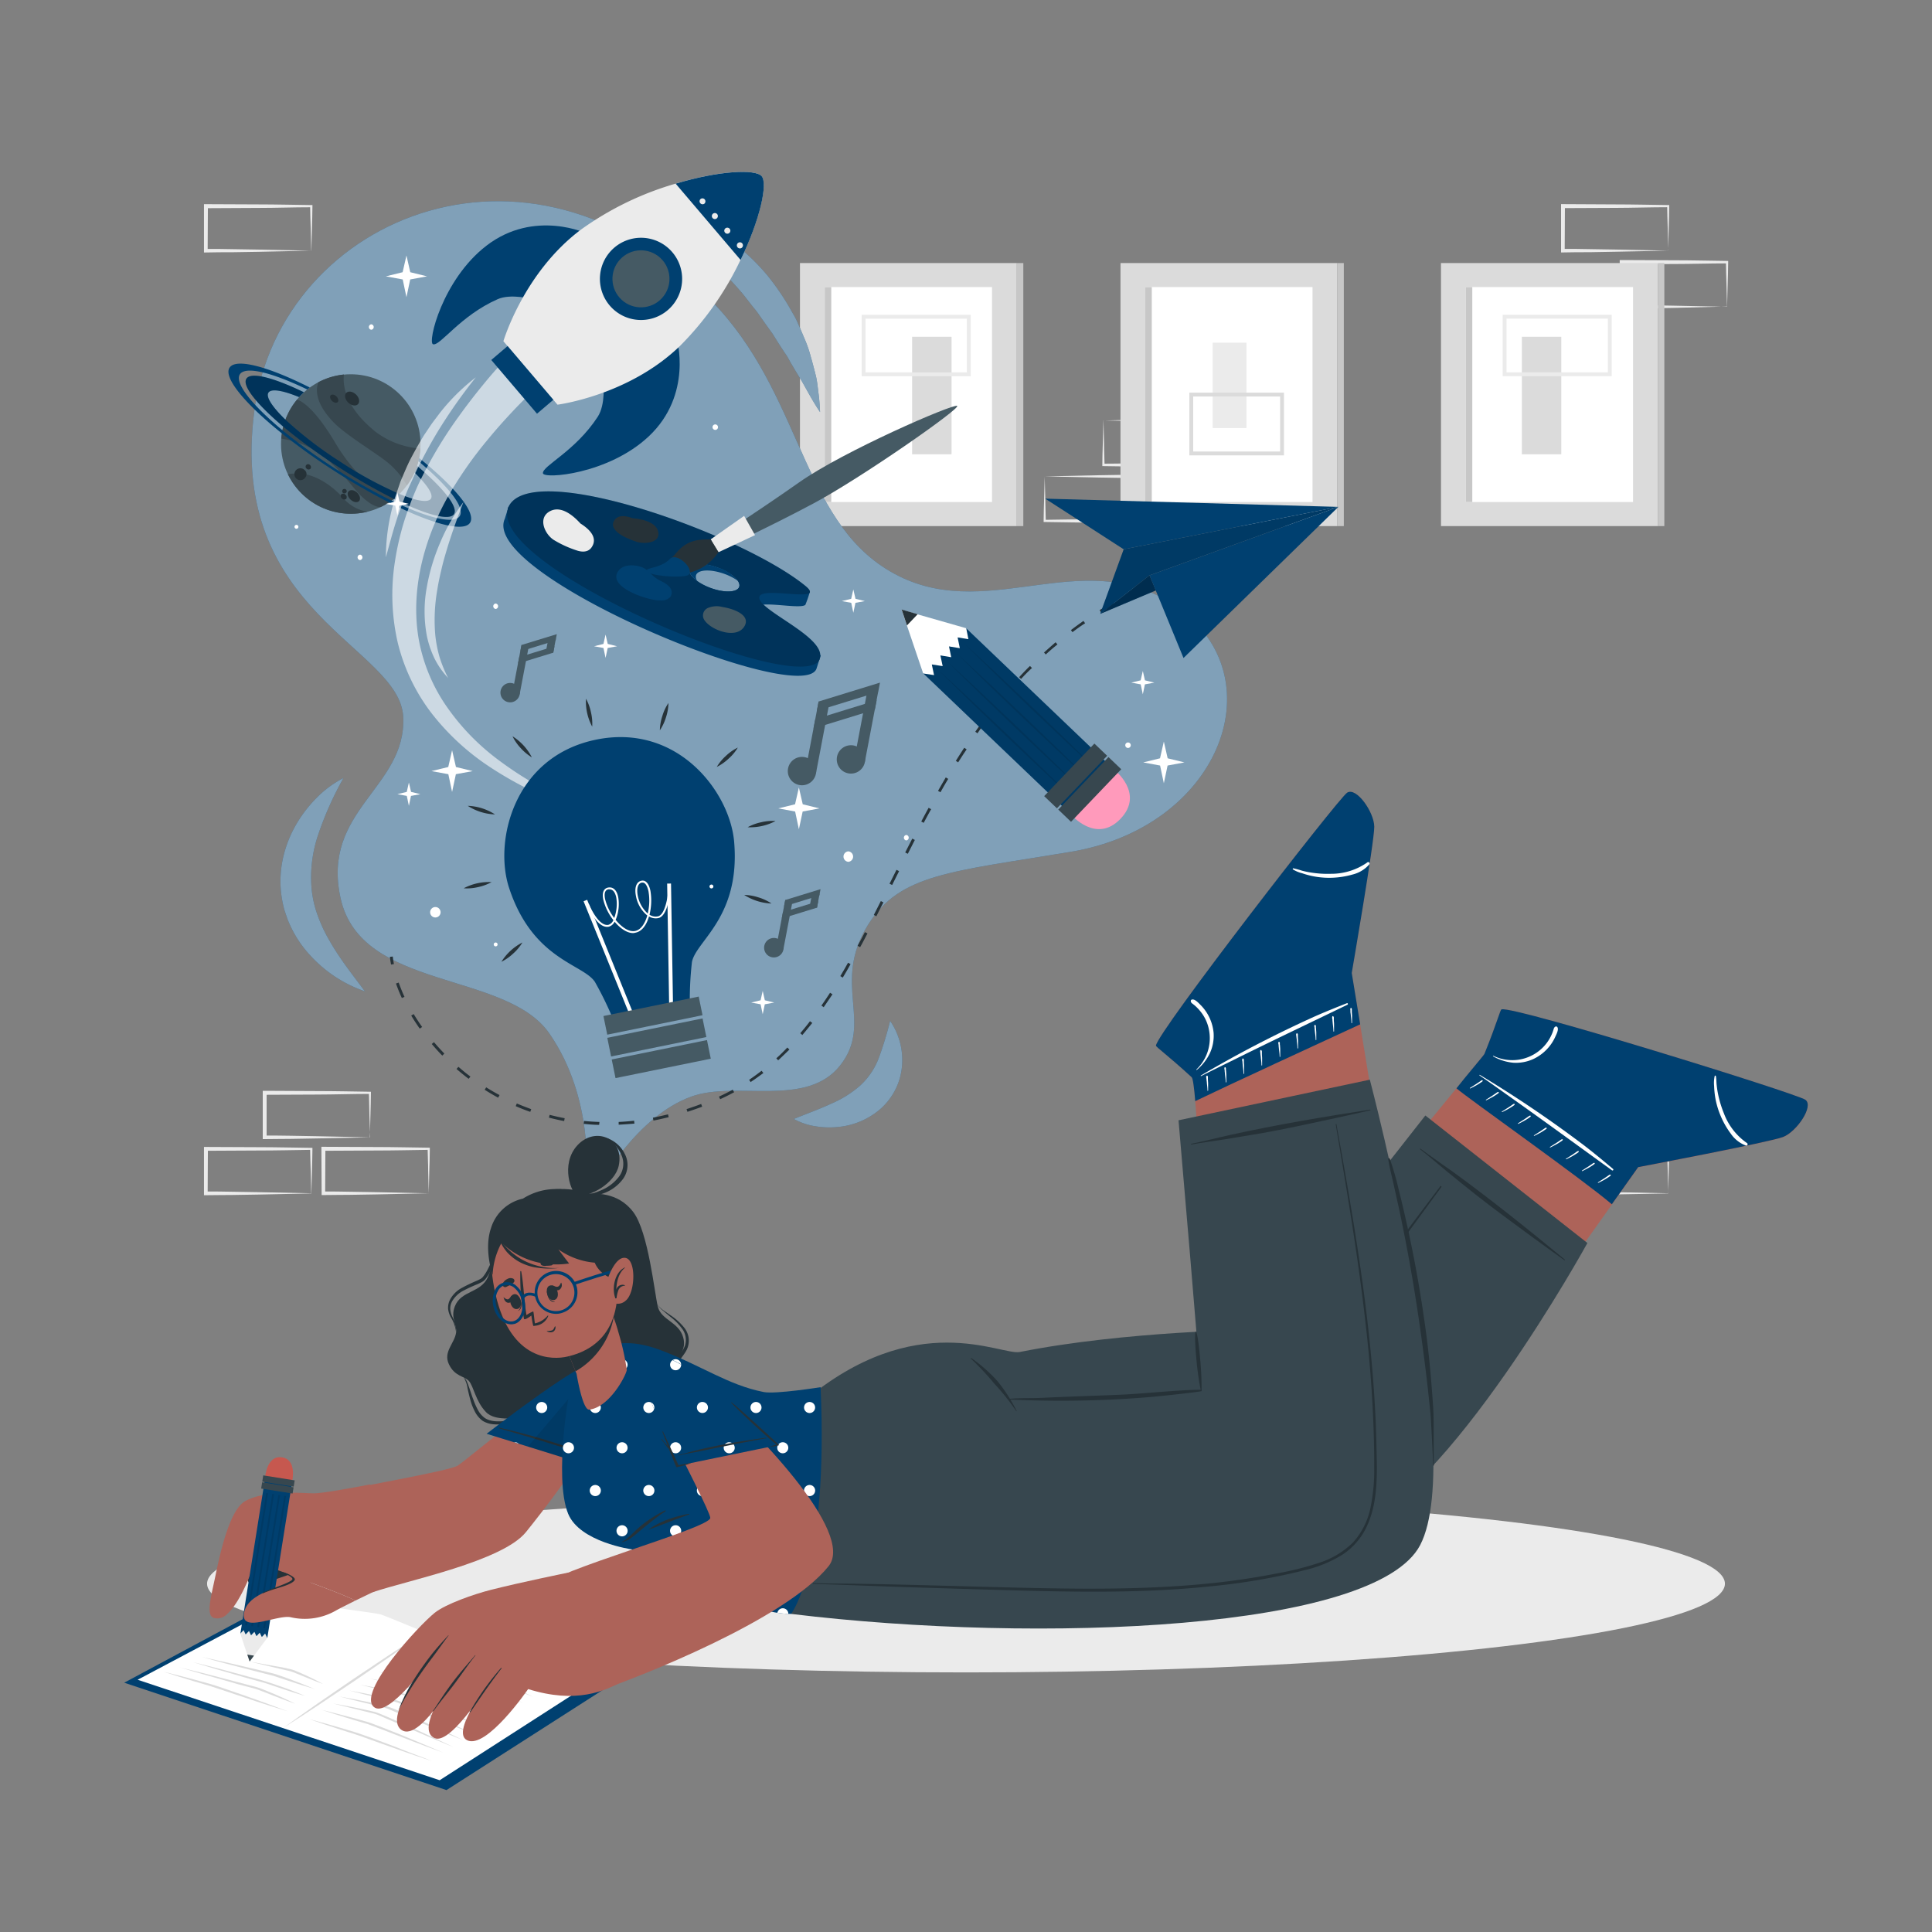 <svg xmlns="http://www.w3.org/2000/svg" viewBox="0 0 500 500"><rect x="0" y="0" width="500" height="500" fill="#808080" stroke="none"/><g id="freepik--background-complete--inject-7"><path d="M95.6,288.52c0-1.92-.11-3.82-.13-5.7l.28.28c-4.54,0-9.09.16-13.63.17l-13.63.06.51-.51,0,11.52-.46-.46c2.24,0,4.48,0,6.74.05l6.77.12,13.75.29Zm-13.36,6.1-6.86.12c-2.29.05-4.59,0-6.89.06H68v-.46L68,282.82v-.52h.52l13.63.07c4.54,0,9.09.11,13.63.17H96v.28c0,1.95-.09,3.9-.13,5.82l-.15,5.7Z" style="fill:#ebebeb"></path><path d="M80.4,303c-.05-1.92-.12-3.81-.14-5.7l.28.28c-4.54.06-9.08.17-13.63.17l-13.63.07.52-.52-.06,11.52-.46-.46c2.25,0,4.49,0,6.74.06l6.77.11,13.75.29ZM67,309.15l-6.86.11c-2.29.05-4.59,0-6.89.06h-.46v-.46l0-11.52v-.51h.52l13.63.06c4.55,0,9.09.12,13.63.17h.29v.28c0,2-.09,3.9-.13,5.82l-.15,5.7Z" style="fill:#ebebeb"></path><path d="M110.81,303c0-1.92-.12-3.81-.14-5.7l.29.28c-4.55.06-9.09.17-13.63.17l-13.63.07.51-.52-.06,11.52-.45-.46c2.24,0,4.48,0,6.73.06l6.78.11,13.75.29Zm-13.37,6.11-6.85.11c-2.29.05-4.6,0-6.89.06h-.46v-.46l-.06-11.52v-.51h.52l13.63.06c4.54,0,9.08.12,13.63.17h.28v.28c0,2-.09,3.9-.14,5.82l-.14,5.7Z" style="fill:#ebebeb"></path><path d="M431.6,303c-.05-1.92-.12-3.81-.14-5.7l.28.28c-4.54.06-9.08.17-13.63.17l-13.63.07.52-.52-.06,11.52-.46-.46c2.25,0,4.49,0,6.74.06l6.78.11,13.74.29Zm-13.37,6.11-6.85.11c-2.3.05-4.6,0-6.9.06H404v-.46L404,297.34v-.51h.51l13.63.06c4.55,0,9.09.12,13.63.17H432v.28c0,2-.09,3.9-.14,5.82l-.15,5.7Z" style="fill:#ebebeb"></path><path d="M431.6,59.05c-.05-1.92-.12-3.82-.14-5.7l.28.28c-4.54,0-9.08.16-13.63.17l-13.63.06.52-.51-.06,11.52-.46-.46c2.25,0,4.49,0,6.74.06l6.78.11,13.74.29Zm-13.37,6.1-6.85.12c-2.3,0-4.6,0-6.9.06H404v-.46L404,53.35v-.52h.51l13.63.07c4.55,0,9.09.12,13.63.17H432v.28c0,1.95-.09,3.9-.14,5.82l-.15,5.7Z" style="fill:#ebebeb"></path><path d="M446.81,73.57c-.05-1.91-.12-3.81-.14-5.7l.28.29c-4.54,0-9.09.16-13.63.16l-13.63.07.51-.52-.05,11.52-.46-.46c2.25,0,4.49,0,6.74.06l6.77.12,13.75.28Zm-13.37,6.11-6.86.12c-2.29,0-4.59,0-6.89,0h-.46v-.47l-.05-11.52v-.51h.52l13.63.06c4.54,0,9.09.12,13.63.17h.29v.27c0,2-.09,3.9-.13,5.82l-.15,5.7Z" style="fill:#ebebeb"></path><path d="M80.4,59.06c-.05-1.92-.12-3.81-.14-5.7l.28.28c-4.54,0-9.08.17-13.63.17l-13.63.07.52-.52-.06,11.52-.46-.46c2.25,0,4.49,0,6.74.06l6.77.11,13.75.29ZM67,65.17l-6.86.11c-2.29,0-4.59,0-6.89.06h-.46v-.46l0-11.52v-.52h.52l13.63.06c4.55,0,9.09.12,13.63.17h.29v.28c0,2-.09,3.9-.13,5.82l-.15,5.7Z" style="fill:#ebebeb"></path><path d="M270.52,129.11c0,1.92.11,3.82.13,5.7l-.28-.28c4.54-.05,9.09-.16,13.63-.17l13.63-.06-.51.51.05-11.52.46.46c-2.25,0-4.49,0-6.74-.06l-6.77-.11-13.75-.29ZM283.88,123l6.86-.11c2.29,0,4.59,0,6.89-.06h.46v.46l.05,11.52v.52h-.52L284,135.26c-4.54,0-9.09-.12-13.63-.17h-.28v-.28c0-1.95.09-3.9.13-5.82l.15-5.7Z" style="fill:#ebebeb"></path><path d="M285.72,114.59c0,1.91.12,3.81.14,5.69l-.28-.28c4.54,0,9.08-.16,13.63-.16l13.63-.07-.52.51.06-11.51.46.45c-2.25,0-4.49,0-6.74,0l-6.77-.12-13.75-.28Zm13.37-6.11,6.86-.12c2.29,0,4.59,0,6.89,0h.45v.47l.05,11.51v.52h-.51l-13.63-.07c-4.55,0-9.09-.11-13.63-.16h-.29v-.28c0-2,.08-3.89.13-5.82l.15-5.69Z" style="fill:#ebebeb"></path><rect x="207.03" y="68.08" width="56.12" height="68.07" style="fill:#dbdbdb"></rect><rect x="213.44" y="74.29" width="43.29" height="55.64" style="fill:#fff"></rect><rect x="213.44" y="74.29" width="1.69" height="55.64" style="fill:#c7c7c7"></rect><rect x="263.14" y="68.08" width="1.69" height="68.07" style="fill:#c7c7c7"></rect><rect x="236.05" y="87.16" width="10.21" height="30.41" transform="translate(482.31 204.73) rotate(180)" style="fill:#dbdbdb"></rect><rect x="223.49" y="81.96" width="27.22" height="14.9" transform="translate(474.21 178.83) rotate(180)" style="fill:none;stroke:#ebebeb;stroke-miterlimit:10"></rect><rect x="372.93" y="68.08" width="56.12" height="68.07" style="fill:#dbdbdb"></rect><rect x="379.34" y="74.29" width="43.29" height="55.64" style="fill:#fff"></rect><rect x="379.34" y="74.29" width="1.69" height="55.64" style="fill:#c7c7c7"></rect><rect x="429.04" y="68.08" width="1.69" height="68.07" style="fill:#c7c7c7"></rect><rect x="393.85" y="87.16" width="10.21" height="30.41" style="fill:#dbdbdb"></rect><rect x="389.39" y="81.96" width="27.22" height="14.9" style="fill:none;stroke:#ebebeb;stroke-miterlimit:10"></rect><rect x="289.98" y="68.08" width="56.12" height="68.07" style="fill:#dbdbdb"></rect><rect x="296.39" y="74.29" width="43.29" height="55.64" style="fill:#fff"></rect><rect x="296.39" y="74.29" width="1.69" height="55.64" style="fill:#c7c7c7"></rect><rect x="346.09" y="68.08" width="1.69" height="68.07" style="fill:#c7c7c7"></rect><rect x="313.84" y="88.68" width="8.74" height="22.11" style="fill:#ebebeb"></rect><rect x="308.3" y="102.11" width="23.49" height="15.24" style="fill:none;stroke:#dbdbdb;stroke-miterlimit:10"></rect></g><g id="freepik--Shadow--inject-7"><ellipse cx="250" cy="409.86" rx="196.41" ry="22.96" style="fill:#ebebeb"></ellipse></g><g id="freepik--Elements--inject-7"><path d="M151.7,304.47s2.13-20.17-9.52-37c-11.32-16.34-48.81-11-54.05-35.07-5-22.78,17-28.51,16.23-46.78s-45.47-26.8-38.53-79.34c6.7-50.75,73.56-78.41,120.49-26.07,21.91,24.44,21.64,56.51,46.22,68.84s49.5-9.42,73.4,9.06,9.31,56-28.84,62.34c-31,5.17-44.17,5.66-52.41,18.82-9.61,15.34,1.51,25.35-7.25,36.45s-26.89,3.88-38.5,8.06c-14.18,5.09-23.71,22.74-23.71,22.74Z" style="fill:#004070"></path><path d="M151.7,304.47s2.13-20.17-9.52-37c-11.32-16.34-48.81-11-54.05-35.07-5-22.78,17-28.51,16.23-46.78s-45.47-26.8-38.53-79.34c6.7-50.75,73.56-78.41,120.49-26.07,21.91,24.44,21.64,56.51,46.22,68.84s49.5-9.42,73.4,9.06,9.31,56-28.84,62.34c-31,5.17-44.17,5.66-52.41,18.82-9.61,15.34,1.51,25.35-7.25,36.45s-26.89,3.88-38.5,8.06c-14.18,5.09-23.71,22.74-23.71,22.74Z" style="fill:#fff;opacity:0.5"></path><path d="M88.89,201.36a84.78,84.78,0,0,0-6.5,14.53A34.24,34.24,0,0,0,80.64,230a27.61,27.61,0,0,0,1.54,6.81,38.38,38.38,0,0,0,3.09,6.62c2.47,4.4,5.76,8.58,9.16,13.12a34.25,34.25,0,0,1-14.22-9.38,29.34,29.34,0,0,1-5-7.44c-.32-.7-.65-1.4-.9-2.12l-.74-2.21a30.92,30.92,0,0,1-.85-4.59,27.87,27.87,0,0,1,.63-9.21,30.58,30.58,0,0,1,3.36-8.33A33.93,33.93,0,0,1,82,206.42,27,27,0,0,1,88.89,201.36Z" style="fill:#004070"></path><path d="M88.89,201.36a84.78,84.78,0,0,0-6.5,14.53A34.24,34.24,0,0,0,80.64,230a27.61,27.61,0,0,0,1.54,6.81,38.38,38.38,0,0,0,3.09,6.62c2.47,4.4,5.76,8.58,9.16,13.12a34.25,34.25,0,0,1-14.22-9.38,29.34,29.34,0,0,1-5-7.44c-.32-.7-.65-1.4-.9-2.12l-.74-2.21a30.92,30.92,0,0,1-.85-4.59,27.87,27.87,0,0,1,.63-9.21,30.58,30.58,0,0,1,3.36-8.33A33.93,33.93,0,0,1,82,206.42,27,27,0,0,1,88.89,201.36Z" style="fill:#fff;opacity:0.5"></path><path d="M205.45,289.59c3.6-1.46,6.82-2.62,9.76-4a27.93,27.93,0,0,0,7.43-4.67,18.55,18.55,0,0,0,4.67-6.8,87.93,87.93,0,0,0,3.05-9.92,17.88,17.88,0,0,1,3.11,11.19,16.5,16.5,0,0,1-1.54,6.16,16.83,16.83,0,0,1-3.89,5.28,19.46,19.46,0,0,1-11.29,4.84,21.73,21.73,0,0,1-5.82-.21A17,17,0,0,1,205.45,289.59Z" style="fill:#004070"></path><path d="M205.45,289.59c3.6-1.46,6.82-2.62,9.76-4a27.93,27.93,0,0,0,7.43-4.67,18.55,18.55,0,0,0,4.67-6.8,87.93,87.93,0,0,0,3.05-9.92,17.88,17.88,0,0,1,3.11,11.19,16.5,16.5,0,0,1-1.54,6.16,16.83,16.83,0,0,1-3.89,5.28,19.46,19.46,0,0,1-11.29,4.84,21.73,21.73,0,0,1-5.82-.21A17,17,0,0,1,205.45,289.59Z" style="fill:#fff;opacity:0.5"></path><path d="M165,53.27a30.82,30.82,0,0,1,9.56,1.47,41.89,41.89,0,0,1,4.57,1.71c.75.32,1.49.67,2.23,1s1.44.77,2.15,1.17a56.3,56.3,0,0,1,15,12.55,64.74,64.74,0,0,1,5.57,8l1.21,2.12a15.72,15.72,0,0,1,1.11,2.16c.67,1.47,1.3,3,1.92,4.45a31.92,31.92,0,0,1,1.55,4.57c.45,1.55.85,3.1,1.24,4.65s.52,3.17.73,4.75.32,3.18.39,4.78c-1.83-2.7-3.27-5.45-4.79-8.13-.82-1.31-1.62-2.62-2.38-3.93-.4-.65-.76-1.32-1.13-2s-.85-1.26-1.24-1.9q-1.25-1.89-2.42-3.78c-.37-.65-.84-1.23-1.27-1.84l-1.29-1.81c-.87-1.19-1.64-2.46-2.62-3.56l-2.72-3.48A109.3,109.3,0,0,0,180,63.8,95.16,95.16,0,0,0,165,53.27Z" style="fill:#004070"></path><path d="M165,53.27a30.82,30.82,0,0,1,9.56,1.47,41.89,41.89,0,0,1,4.57,1.71c.75.32,1.49.67,2.23,1s1.44.77,2.15,1.17a56.3,56.3,0,0,1,15,12.55,64.74,64.74,0,0,1,5.57,8l1.21,2.12a15.72,15.72,0,0,1,1.11,2.16c.67,1.47,1.3,3,1.92,4.45a31.92,31.92,0,0,1,1.55,4.57c.45,1.55.85,3.1,1.24,4.65s.52,3.17.73,4.75.32,3.18.39,4.78c-1.83-2.7-3.27-5.45-4.79-8.13-.82-1.31-1.62-2.62-2.38-3.93-.4-.65-.76-1.32-1.13-2s-.85-1.26-1.24-1.9q-1.25-1.89-2.42-3.78c-.37-.65-.84-1.23-1.27-1.84l-1.29-1.81c-.87-1.19-1.64-2.46-2.62-3.56l-2.72-3.48A109.3,109.3,0,0,0,180,63.8,95.16,95.16,0,0,0,165,53.27Z" style="fill:#fff;opacity:0.5"></path><circle cx="90.79" cy="114.9" r="18.05" transform="translate(-0.79 0.63) rotate(-0.39)" style="fill:#455a64"></circle><path d="M105.31,125.63a21.17,21.17,0,0,0-4.13-5.2c-2.85-2.68-11.44-7.56-14.92-11.21-4.9-5.13-4.5-8.64-3.87-10.3a18.17,18.17,0,0,1,6.61-2c-.18,1.87-.49,7.81,8.19,14.82a21.8,21.8,0,0,0,11.61,4.34A18,18,0,0,1,105.31,125.63Z" style="fill:#37474f"></path><path d="M95.08,132.44a18.1,18.1,0,0,1-20.57-9.72,15,15,0,0,1,3.49-.13c5,.51,9.22,4.49,10.7,6.17A10.57,10.57,0,0,0,95.08,132.44Z" style="fill:#37474f"></path><path d="M103.4,127.82l-.36.34-.33.3c-.26.22-.51.44-.77.64s-.48.37-.72.54l-.28.19-.31.21-.32.2-.38.23-.38.22-.34.18-.74.38h0c-1.17-.06-2.54-.7-4.32-2.26-2.66-2.3-5-6.4-10.17-10.67a22.5,22.5,0,0,0-11.18-4.79h0a18,18,0,0,1,4.09-10.12c1.1.35,4.42,2.09,9.69,10.88a47.1,47.1,0,0,0,5.68,7.81c5.19,5.6,9.22,5.91,11,5.68h0Z" style="fill:#37474f"></path><path d="M92.65,104.6c-.55.58-1.69.4-2.53-.41s-1.08-1.93-.52-2.51,1.68-.39,2.53.41S93.2,104,92.65,104.6Z" style="fill:#263238"></path><path d="M87.41,104.05c-.31.32-1,.2-1.48-.29s-.66-1.14-.35-1.46,1-.2,1.48.28S87.72,103.72,87.41,104.05Z" style="fill:#263238"></path><path d="M92.92,129.68c-.47.49-1.45.32-2.19-.38s-1-1.68-.48-2.17,1.46-.33,2.19.38S93.4,129.18,92.92,129.68Z" style="fill:#263238"></path><path d="M89.59,129.12A.8.8,0,0,1,88.5,129a.79.79,0,0,1-.17-1.08.78.78,0,0,1,1.08.12A.79.79,0,0,1,89.59,129.12Z" style="fill:#263238"></path><path d="M89.66,127.36a.58.58,0,1,1-.13-.67C89.75,126.91,89.81,127.21,89.66,127.36Z" style="fill:#263238"></path><path d="M79.1,123.44a1.54,1.54,0,1,1-.3-1.82A1.34,1.34,0,0,1,79.1,123.44Z" style="fill:#263238"></path><path d="M80.36,121.29a.69.69,0,0,1-1,0,.64.64,0,1,1,.88-.91A.68.68,0,0,1,80.36,121.29Z" style="fill:#263238"></path><path d="M101.94,129.1a145.34,145.34,0,0,1-14.66-8.45,146.79,146.79,0,0,1-14-10.26C66.47,104.63,62.59,99.83,63.77,98s7.06-.27,14.89,3.52c-.32.28-.62.58-.92.89l-.33.36c-4.25-1.74-7.23-2.26-7.94-1.15s1,3.69,4.41,7a99.93,99.93,0,0,0,14,10.76,100.18,100.18,0,0,0,15.53,8.47c4.33,1.79,7.38,2.34,8.11,1.22s-1-3.61-4.23-6.78a17.74,17.74,0,0,0,.66-1.71c6.79,5.73,10.72,10.67,9.54,12.48S110.15,133.17,101.94,129.1Z" style="fill:#004070"></path><g style="opacity:0.2"><path d="M101.94,129.1a145.34,145.34,0,0,1-14.66-8.45,146.79,146.79,0,0,1-14-10.26C66.47,104.63,62.59,99.83,63.77,98s7.06-.27,14.89,3.52c-.32.28-.62.58-.92.89l-.33.36c-4.25-1.74-7.23-2.26-7.94-1.15s1,3.69,4.41,7a99.93,99.93,0,0,0,14,10.76,100.18,100.18,0,0,0,15.53,8.47c4.33,1.79,7.38,2.34,8.11,1.22s-1-3.61-4.23-6.78a17.74,17.74,0,0,0,.66-1.71c6.79,5.73,10.72,10.67,9.54,12.48S110.15,133.17,101.94,129.1Z"></path></g><path d="M100.63,130a160.78,160.78,0,0,1-14.32-8.27h0a159.71,159.71,0,0,1-13.37-9.58c-9.57-7.69-15.19-14.46-13.53-17s10-.29,20.77,5.14l-.66.51c-9.11-4.4-16-6.13-17.44-3.93s3.09,7.9,11,14.47a143.57,143.57,0,0,0,13.58,9.87,144.5,144.5,0,0,0,14.68,8.34c9.21,4.47,16.21,6.24,17.64,4s-3-7.75-10.71-14.21c.07-.27.14-.55.19-.82,9.37,7.57,14.83,14.21,13.19,16.76S111.55,135.55,100.63,130Z" style="fill:#004070"></path><path d="M179.06,48.93a.79.79,0,1,1,.09-1.11A.79.79,0,0,1,179.06,48.93Z" style="fill:#ebebeb"></path><g style="opacity:0.6"><path d="M139.49,99.73c-1.07,1-2.27,2.11-3.38,3.21s-2.25,2.26-3.34,3.42c-2.19,2.33-4.33,4.71-6.35,7.18a103,103,0,0,0-10.82,15.57c-6,10.93-9.31,23.67-7.29,36a44.29,44.29,0,0,0,7,17.33,59.41,59.41,0,0,0,13.22,13.89,94,94,0,0,0,16.74,10.14,148.73,148.73,0,0,0,18.37,7.29,149.72,149.72,0,0,1-18.93-6,96,96,0,0,1-17.79-9.17,62.83,62.83,0,0,1-15-13.71,49.12,49.12,0,0,1-9-18.63,55.32,55.32,0,0,1-.72-20.87,72.56,72.56,0,0,1,2.31-10.19,83.49,83.49,0,0,1,3.72-9.75,112.48,112.48,0,0,1,10.55-17.74c2-2.79,4.08-5.49,6.25-8.13q1.62-2,3.32-3.91c1.15-1.3,2.25-2.53,3.55-3.87Z" style="fill:#fff"></path><path d="M119.94,129.94c-1.47,3.77-2.81,7.51-4,11.28-.57,1.9-1.14,3.78-1.59,5.69s-.89,3.82-1.18,5.75a45,45,0,0,0-.53,11.58,32.3,32.3,0,0,0,1.09,5.71,33.08,33.08,0,0,0,2.24,5.5,20.85,20.85,0,0,1-3.5-5,25.25,25.25,0,0,1-2-5.88,34.41,34.41,0,0,1-.06-12.35,51.62,51.62,0,0,1,3.48-11.73A48.4,48.4,0,0,1,119.94,129.94Z" style="fill:#fff"></path><path d="M123.14,97.66c-2.78,3.48-5.34,7-7.74,10.69a112.65,112.65,0,0,0-6.52,11.31c-1.06,1.91-1.88,3.92-2.81,5.89s-1.69,4-2.39,6.07c-1.57,4.08-2.61,8.32-3.82,12.62A51.83,51.83,0,0,1,101.63,131l.42-1.63c.13-.55.35-1.07.52-1.6l1.09-3.19c.89-2.06,1.72-4.15,2.77-6.14s2.16-3.94,3.33-5.85l1.88-2.79c.65-.91,1.35-1.79,2-2.68A51.92,51.92,0,0,1,123.14,97.66Z" style="fill:#fff"></path></g><path d="M152.31,60.68c-.24-.28-14-6.63-26.39,2.88-11.42,8.75-15.36,25.15-13.84,25.54,1.86.48,6.94-7.35,16.71-11.67,3.46-1.53,9,0,9,0Z" style="fill:#004070"></path><path d="M175,87.31c.24.28,4.31,14.86-7.07,25.59-10.46,9.87-27.28,11.14-27.42,9.58-.18-1.91,8.37-5.67,14.19-14.63,2.07-3.17,1.46-8.86,1.46-8.86Z" style="fill:#004070"></path><path d="M144.28,104.73l-14-16.42s5.25-17.82,20.13-28.93a79.93,79.93,0,0,1,24.43-11.85c11.13-3.35,20.63-3.84,22.26-1.93s-.39,11.2-5.46,21.67a80.1,80.1,0,0,1-15.61,22.21C162.71,102.4,144.28,104.73,144.28,104.73Z" style="fill:#ebebeb"></path><rect x="126.05" y="95.54" width="18.26" height="5.55" transform="translate(122.43 -68.35) rotate(49.6)" style="fill:#004070"></rect><path d="M172.79,80.28a10.64,10.64,0,1,1,1.21-15A10.64,10.64,0,0,1,172.79,80.28Z" style="fill:#004070"></path><circle cx="165.89" cy="72.17" r="7.38" transform="translate(0.38 145.22) rotate(-47.33)" style="fill:#455a64"></circle><path d="M191.66,67.27l-16.8-19.74c11.13-3.35,20.63-3.84,22.26-1.93S196.73,56.8,191.66,67.27Z" style="fill:#004070"></path><path d="M182.28,52.72a.78.78,0,0,1-1-1.19.77.77,0,0,1,1.1.08A.79.79,0,0,1,182.28,52.72Z" style="fill:#ebebeb"></path><path d="M185.51,56.51a.78.78,0,1,1,.09-1.1A.78.78,0,0,1,185.51,56.51Z" style="fill:#ebebeb"></path><path d="M188.74,60.3a.78.78,0,0,1-1.1-.09.77.77,0,0,1,.08-1.1.79.79,0,0,1,1.11.09A.78.78,0,0,1,188.74,60.3Z" style="fill:#ebebeb"></path><path d="M192,64.1a.79.79,0,1,1,.09-1.11A.79.79,0,0,1,192,64.1Z" style="fill:#ebebeb"></path><path d="M101.2,249.63c-.13-.67-.22-1.35-.3-2l.75-.08c.07.64.16,1.29.29,1.95Z" style="fill:#263238"></path><path d="M155.06,291.11c-1.34,0-2.7-.13-4-.26l.08-.75c1.32.13,2.66.22,4,.26Zm5.05,0,0-.75c1.32-.06,2.66-.17,4-.32l.08.75C162.8,290.9,161.44,291,160.11,291.07ZM146,290.13c-1.32-.25-2.65-.55-3.94-.89l.19-.72c1.28.33,2.59.63,3.89.87Zm23.11-.14-.14-.74c1.3-.25,2.62-.54,3.91-.86l.18.73C171.77,289.44,170.45,289.74,169.13,290Zm-31.88-2.24c-1.27-.44-2.53-.94-3.77-1.48l.3-.69c1.22.53,2.47,1,3.72,1.47Zm40.68,0-.23-.71c1.25-.41,2.52-.85,3.78-1.33l.26.7C180.48,286.87,179.19,287.32,177.93,287.73Zm8.48-3.27-.32-.68c1.21-.55,2.4-1.16,3.56-1.79l.36.66C188.84,283.29,187.63,283.9,186.41,284.46Zm-57.47-.4c-1.18-.64-2.35-1.33-3.49-2.05l.4-.63c1.12.71,2.28,1.39,3.45,2Zm65.37-4-.41-.63c1.08-.73,2.17-1.52,3.22-2.34l.46.59C196.51,278.47,195.42,279.27,194.31,280Zm-73-.88c-1.07-.81-2.13-1.67-3.14-2.55l.49-.56c1,.87,2,1.71,3.11,2.51Zm80.13-4.76-.51-.55c1-.88,1.92-1.82,2.85-2.79l.54.52C203.36,272.54,202.38,273.49,201.42,274.38Zm-86.95-1.25c-1-1-1.87-2-2.73-3l.57-.48c.85,1,1.76,2,2.69,2.95Zm93.21-5.31-.57-.48c.84-1,1.69-2,2.51-3.11l.6.45C209.38,265.77,208.53,266.82,207.68,267.82Zm-99.05-1.67c-.78-1.11-1.53-2.25-2.21-3.39l.64-.38c.68,1.12,1.41,2.24,2.19,3.34Zm104.57-5.53-.62-.43c.74-1.06,1.49-2.18,2.24-3.33l.63.41C214.7,258.42,213.94,259.55,213.2,260.62ZM104,258.29a40.54,40.54,0,0,1-1.52-3.76l.7-.24c.43,1.21.93,2.45,1.5,3.69ZM218.11,253l-.64-.39c.69-1.14,1.36-2.29,2-3.46l.65.37Q219.15,251.29,218.11,253Zm4.49-7.87-.66-.36q1-1.76,1.89-3.54l.67.34C223.87,242.77,223.24,244,222.6,245.13Zm4.21-8-.67-.34c.61-1.19,1.21-2.39,1.82-3.59l.67.34C228,234.72,227.42,235.92,226.81,237.11Zm4.07-8.09-.67-.33,1.8-3.6.67.34Zm4.06-8.08-.67-.34c.6-1.19,1.21-2.39,1.83-3.59l.66.35Zm4.14-8-.66-.35c.62-1.18,1.26-2.36,1.9-3.55l.66.36C240.34,210.54,239.71,211.72,239.08,212.9Zm4.33-7.91-.65-.37c.66-1.17,1.33-2.32,2-3.48l.64.38C244.73,202.67,244.07,203.83,243.41,205Zm4.6-7.74-.64-.4c.71-1.14,1.43-2.26,2.17-3.39l.63.42C249.43,195,248.71,196.12,248,197.25Zm5-7.51-.61-.43c.76-1.1,1.55-2.19,2.35-3.27l.6.45C254.52,187.56,253.73,188.65,253,189.74Zm5.4-7.22-.58-.47c.84-1.05,1.7-2.09,2.57-3.1l.57.49C260.07,180.44,259.21,181.48,258.37,182.52Zm5.89-6.82-.55-.51c.93-1,1.87-2,2.8-2.9l.53.53C266.11,173.74,265.18,174.71,264.26,175.7Zm6.39-6.33-.5-.56c1-.9,2-1.79,3-2.65l.48.57C272.65,167.58,271.64,168.47,270.65,169.37Zm6.91-5.77-.45-.59c1.06-.81,2.16-1.61,3.25-2.38l.43.61C279.7,162,278.62,162.8,277.56,163.6Zm7.39-5.12-.4-.64c1.13-.71,2.29-1.41,3.46-2.08l.37.65C287.22,157.08,286.07,157.77,285,158.48Z" style="fill:#263238"></path><path d="M293,153.93l-.34-.67c.59-.3,1.19-.6,1.8-.89l.33.67Z" style="fill:#263238"></path><polygon points="290.81 142.16 284.72 158.88 297.5 148.9 346.37 131.18 290.81 142.16" style="fill:#004070"></polygon><polygon points="290.81 142.16 284.72 158.88 297.5 148.9 346.37 131.18 290.81 142.16" style="opacity:0.1"></polygon><polygon points="299.14 152.8 284.72 158.88 297.5 148.9 299.14 152.8" style="fill:#004070"></polygon><polygon points="299.14 152.8 284.72 158.88 297.5 148.9 299.14 152.8" style="opacity:0.3"></polygon><polygon points="297.5 148.9 346.37 131.18 306.29 170.29 297.5 148.9" style="fill:#004070"></polygon><polygon points="290.81 142.16 270.5 129.05 346.37 131.18 290.81 142.16" style="fill:#004070"></polygon><path d="M190,217.89c1.66,19.58-9.91,25.6-10.93,31.11a89.66,89.66,0,0,0-.56,10.3l-20,4.07a89.27,89.27,0,0,0-4.55-9.26c-3.09-4.68-16.1-5.69-22.22-24.36-4-12.27,1.38-34,22.52-38.33S188.91,205,190,217.89Z" style="fill:#004070"></path><rect x="157.18" y="231.86" width="1" height="32.99" transform="translate(-81.78 77.47) rotate(-22.08)" style="fill:#fff"></rect><rect x="172.94" y="228.65" width="1" height="32.99" transform="translate(-4.01 2.89) rotate(-0.94)" style="fill:#fff"></rect><path d="M163.86,241.48c-1.63,0-3.37-1.24-4.8-2.94a2.4,2.4,0,0,1-1.51,1.29c-3,.6-5.44-5.3-5.54-5.56l.46-.19c0,.06,2.4,5.8,5,5.26a2.08,2.08,0,0,0,1.27-1.22,13.81,13.81,0,0,1-2.62-5.34c-.35-1.72.09-2.84,1.22-3.07,1.32-.26,2.28.63,2.65,2.46a10.72,10.72,0,0,1-.66,5.89c1.52,1.86,3.4,3.21,5.07,2.87,1.5-.31,2.55-2,3.12-4a8.4,8.4,0,0,1-2.93-5c-.45-2.21.1-3.76,1.44-4,1.07-.22,1.91.73,2.3,2.61a15.32,15.32,0,0,1-.24,6.19,2.9,2.9,0,0,0,2.18.42c1.84-.37,2.57-5.07,2.69-6.86l.5,0c0,.28-.5,6.79-3.09,7.31a3.38,3.38,0,0,1-2.41-.42c-.61,2.09-1.73,3.84-3.47,4.19A3.08,3.08,0,0,1,163.86,241.48Zm-6.11-11.32a1.35,1.35,0,0,0-.33,0c-1.12.23-1,1.65-.83,2.48a13.34,13.34,0,0,0,2.37,4.93,10.32,10.32,0,0,0,.52-5.34C159.31,231.45,158.87,230.16,157.75,230.16Zm8.55-1.75-.19,0c-1.24.25-1.34,2-1.05,3.44a8.38,8.38,0,0,0,2.57,4.57,14.1,14.1,0,0,0,.19-5.79C167.68,230,167.25,228.41,166.3,228.41Z" style="fill:#fff"></path><rect x="156.27" y="260.43" width="25.16" height="4.92" transform="matrix(0.98, -0.2, 0.2, 0.98, -49.06, 38.98)" style="fill:#455a64"></rect><rect x="157.41" y="266.03" width="25.16" height="4.92" transform="translate(-50.16 39.32) rotate(-11.51)" style="fill:#455a64"></rect><rect x="158.55" y="271.63" width="25.16" height="4.92" transform="translate(-51.25 39.66) rotate(-11.51)" style="fill:#455a64"></rect><path d="M153.26,188.06a13.81,13.81,0,0,1-1.61-7.23,12.5,12.5,0,0,1,1.29,3.51A12.75,12.75,0,0,1,153.26,188.06Z" style="fill:#263238"></path><path d="M137.64,196a12.77,12.77,0,0,1-2.87-2.38,12.37,12.37,0,0,1-2.13-3.07,13.95,13.95,0,0,1,5,5.45Z" style="fill:#263238"></path><path d="M128.11,210.77a13.87,13.87,0,0,1-7.06-2.22,13.87,13.87,0,0,1,7.06,2.22Z" style="fill:#263238"></path><path d="M127.22,228.29a12.76,12.76,0,0,1-3.5,1.29,12.44,12.44,0,0,1-3.72.31,13.86,13.86,0,0,1,7.22-1.6Z" style="fill:#263238"></path><path d="M135.21,243.9a12.34,12.34,0,0,1-2.39,2.87,12.62,12.62,0,0,1-3.06,2.14,13.88,13.88,0,0,1,5.45-5Z" style="fill:#263238"></path><path d="M192.6,231.61a12.57,12.57,0,0,1,3.68.63,12.26,12.26,0,0,1,3.38,1.59,14.12,14.12,0,0,1-7.06-2.22Z" style="fill:#263238"></path><path d="M193.49,214.09a12.33,12.33,0,0,1,3.5-1.29,12.13,12.13,0,0,1,3.72-.32,14,14,0,0,1-7.22,1.61Z" style="fill:#263238"></path><path d="M185.5,198.48a12.39,12.39,0,0,1,2.39-2.88,12.13,12.13,0,0,1,3.06-2.13,12.14,12.14,0,0,1-2.39,2.87A12.82,12.82,0,0,1,185.5,198.48Z" style="fill:#263238"></path><path d="M170.77,189a12.46,12.46,0,0,1,.64-3.68,12,12,0,0,1,1.58-3.38,12.25,12.25,0,0,1-.63,3.68A12.55,12.55,0,0,1,170.77,189Z" style="fill:#263238"></path><polygon points="212.08 209.21 207.73 210.02 206.75 214.61 205.78 210.02 201.43 209.21 205.76 208.15 206.75 203.81 207.75 208.15 212.08 209.21" style="fill:#fff"></polygon><polygon points="306.53 197.31 302.17 198.12 301.2 202.71 300.23 198.12 295.87 197.31 300.21 196.25 301.2 191.91 302.19 196.25 306.53 197.31" style="fill:#fff"></polygon><polygon points="122.33 199.56 117.98 200.36 117 204.96 116.03 200.36 111.67 199.56 116.01 198.5 117 194.16 118 198.5 122.33 199.56" style="fill:#fff"></polygon><polygon points="110.52 71.52 106.16 72.32 105.19 76.91 104.22 72.32 99.86 71.52 104.2 70.45 105.19 66.12 106.18 70.45 110.52 71.52" style="fill:#fff"></polygon><polygon points="298.74 176.66 296.3 177.11 295.76 179.68 295.21 177.11 292.78 176.66 295.2 176.07 295.76 173.65 296.31 176.07 298.74 176.66" style="fill:#fff"></polygon><polygon points="159.7 167.25 157.27 167.7 156.72 170.26 156.18 167.7 153.75 167.25 156.17 166.65 156.72 164.23 157.28 166.65 159.7 167.25" style="fill:#fff"></polygon><polygon points="223.82 155.56 221.39 156.01 220.84 158.58 220.3 156.01 217.87 155.56 220.29 154.97 220.84 152.54 221.4 154.97 223.82 155.56" style="fill:#fff"></polygon><polygon points="200.37 259.46 197.93 259.91 197.39 262.48 196.84 259.91 194.41 259.46 196.84 258.87 197.39 256.44 197.94 258.87 200.37 259.46" style="fill:#fff"></polygon><polygon points="108.8 205.53 106.36 205.98 105.82 208.55 105.28 205.98 102.84 205.53 105.27 204.94 105.82 202.52 106.38 204.94 108.8 205.53" style="fill:#fff"></polygon><polygon points="105.82 130.41 103.39 130.86 102.84 133.43 102.3 130.86 99.86 130.41 102.29 129.82 102.84 127.4 103.4 129.82 105.82 130.41" style="fill:#fff"></polygon><path d="M234.55,216.09a.71.71,0,0,0,0,1.41A.71.71,0,0,0,234.55,216.09Z" style="fill:#fff"></path><path d="M96.09,83.93a.71.71,0,0,0,0,1.41A.71.71,0,0,0,96.09,83.93Z" style="fill:#fff"></path><path d="M291.93,192.15a.71.71,0,0,0,0,1.42A.71.71,0,0,0,291.93,192.15Z" style="fill:#fff"></path><path d="M185.11,109.84a.71.71,0,0,0,0,1.42A.71.71,0,0,0,185.11,109.84Z" style="fill:#fff"></path><path d="M128.28,156.19a.71.71,0,0,0,0,1.41A.71.71,0,0,0,128.28,156.19Z" style="fill:#fff"></path><path d="M93.17,143.54a.71.71,0,0,0,0,1.41A.71.71,0,0,0,93.17,143.54Z" style="fill:#fff"></path><path d="M76.72,135.84a.5.5,0,0,0,0,1A.5.5,0,0,0,76.72,135.84Z" style="fill:#fff"></path><path d="M184.12,228.92a.5.5,0,0,0,0,1A.5.5,0,0,0,184.12,228.92Z" style="fill:#fff"></path><path d="M128.28,243.92a.5.5,0,0,0,0,1A.5.5,0,0,0,128.28,243.92Z" style="fill:#fff"></path><path d="M219.54,220.33a1.36,1.36,0,0,0,0,2.71A1.36,1.36,0,0,0,219.54,220.33Z" style="fill:#fff"></path><path d="M112.67,234.74a1.35,1.35,0,0,0,0,2.7A1.35,1.35,0,0,0,112.67,234.74Z" style="fill:#fff"></path><path d="M211.16,200.24a3.67,3.67,0,1,1-2.92-4.29A3.67,3.67,0,0,1,211.16,200.24Z" style="fill:#455a64"></path><rect x="210.12" y="181.65" width="2.8" height="18.45" transform="translate(39.38 -36.16) rotate(10.77)" style="fill:#455a64"></rect><path d="M223.83,197.22a3.67,3.67,0,1,1-2.92-4.29A3.67,3.67,0,0,1,223.83,197.22Z" style="fill:#455a64"></path><rect x="222.79" y="178.62" width="2.8" height="18.45" transform="translate(39.03 -38.57) rotate(10.77)" style="fill:#455a64"></rect><polygon points="227.28 179.09 211.4 183.97 211.86 181.55 227.74 176.66 227.28 179.09" style="fill:#455a64"></polygon><polygon points="226.41 183.65 210.53 188.54 211 186.12 226.88 181.23 226.41 183.65" style="fill:#455a64"></polygon><path d="M134.49,179.73a2.51,2.51,0,1,1-2-2.94A2.51,2.51,0,0,1,134.49,179.73Z" style="fill:#455a64"></path><rect x="133.77" y="166.99" width="1.92" height="12.65" transform="translate(34.75 -22.12) rotate(10.77)" style="fill:#455a64"></rect><rect x="141.63" y="165.09" width="1.92" height="3.66" transform="translate(33.69 -23.7) rotate(10.77)" style="fill:#455a64"></rect><polygon points="143.79 165.78 134.66 168.58 134.97 166.92 144.1 164.12 143.79 165.78" style="fill:#455a64"></polygon><polygon points="143.19 168.91 134.06 171.71 134.38 170.05 143.51 167.25 143.19 168.91" style="fill:#455a64"></polygon><path d="M202.75,245.73a2.52,2.52,0,1,1-2-2.94A2.52,2.52,0,0,1,202.75,245.73Z" style="fill:#455a64"></path><rect x="202.03" y="232.98" width="1.92" height="12.65" transform="translate(48.28 -33.71) rotate(10.77)" style="fill:#455a64"></rect><rect x="209.89" y="231.08" width="1.92" height="3.66" transform="translate(47.22 -35.29) rotate(10.77)" style="fill:#455a64"></rect><polygon points="212.04 231.77 202.91 234.58 203.23 232.92 212.36 230.11 212.04 231.77" style="fill:#455a64"></polygon><polygon points="211.45 234.9 202.31 237.71 202.63 236.05 211.76 233.24 211.45 234.9" style="fill:#455a64"></polygon><path d="M212.28,169.55l-2.06-.12c-3.94-4.7-15.7-9.72-14.56-12.22.21-.45.92-.66,1.94-.74,3.3-.24,9.67,1,10.82.08a29.33,29.33,0,0,0,1.14-3.3l0-.1,0-.1h0l-8.14-2.35c-18.23-11-54.89-23.7-67.17-19.43l-2.73,0h0l-.12.39a.94.94,0,0,0,0,.16l-.75,2.43C124,148.69,207,183,211.28,173.14l.16-.5.66-2.09.31-1ZM185.83,146.9c3.56,1.31,6,3.56,5.47,5s-3.85,1.58-7.42.26-6-3.56-5.49-5S182.26,145.58,185.83,146.9Z" style="fill:#004070"></path><path d="M212.28,169.55c-.08-4.45-11.11-9.61-14.68-13.08-.87-.83-1.29-1.58-1-2.18.95-2.1,12.3.6,13-1l0-.1a.21.21,0,0,0,0-.11c0-.33-.39-.83-1.22-1.5-16.3-13.3-71.11-33-76.81-20.34v0a3.12,3.12,0,0,0-.15.39.94.94,0,0,0,0,.16c-4.5,15.38,76.33,49,80.7,38.85l0-.09.11-.33A2.19,2.19,0,0,0,212.28,169.55Zm-33.89-22.39c.55-1.46,3.87-1.58,7.44-.26s6,3.56,5.47,5-3.85,1.58-7.42.26S177.86,148.61,178.39,147.16Z" style="fill:#004070"></path><path d="M212.28,169.55c-.08-4.45-11.11-9.61-14.68-13.08-.87-.83-1.29-1.58-1-2.18.95-2.1,12.3.6,13-1l0-.1a.21.21,0,0,0,0-.11c0-.33-.39-.83-1.22-1.5-16.3-13.3-71.11-33-76.81-20.34v0a3.12,3.12,0,0,0-.15.39.94.94,0,0,0,0,.16c-4.5,15.38,76.33,49,80.7,38.85l0-.09.11-.33A2.19,2.19,0,0,0,212.28,169.55Zm-33.89-22.39c.55-1.46,3.87-1.58,7.44-.26a10.82,10.82,0,0,1,5.13,3.44,1.72,1.72,0,0,1,.34,1.57c-.54,1.46-3.85,1.58-7.42.26a14.3,14.3,0,0,1-3.43-1.78C178.9,149.29,178.06,148.07,178.39,147.16Z" style="opacity:0.2"></path><path d="M191,150.34a14.59,14.59,0,0,0-3.42-1.78c-3.57-1.31-6.89-1.2-7.43.26a1.72,1.72,0,0,0,.34,1.57c-1.55-1.1-2.39-2.32-2.06-3.23.55-1.46,3.87-1.58,7.44-.26A10.82,10.82,0,0,1,191,150.34Z" style="fill:#004070"></path><path d="M187,157.1a5.77,5.77,0,0,0-3.66.19,2.12,2.12,0,0,0-1,3.25c1.72,2.54,8.06,4.92,10.22,1.7C194.49,159.31,190.12,157.58,187,157.1Z" style="fill:#455a64"></path><path d="M170.33,155.38h.4a4.58,4.58,0,0,0,1.29-.07,2.63,2.63,0,0,0,1.15-.55,1.25,1.25,0,0,0,.51-.65,2.08,2.08,0,0,0-.43-2.21c-.82-1-2.12-1.41-3.19-2.08-1.57-1-2.33-2.5-4.15-3.11-2-.66-4.7-.61-5.85,1C157,151.89,167.33,155.21,170.33,155.38Z" style="fill:#004070"></path><path d="M170.29,137.39c.9,3.15-3.44,3.47-5.42,2.86-1.8-.56-7.45-2.6-6-5.39.9-1.68,3-1.46,4.83-.75C166.41,134.31,169.67,135.23,170.29,137.39Z" style="fill:#263238"></path><path d="M142.45,132.24c-3.36,1.66-1.57,5.86.78,7.44a27.72,27.72,0,0,0,6,2.76c1.33.46,2.93.54,3.84-.74,1.77-2.5-.49-4.74-2.85-6.22C148.08,133.12,145.14,130.92,142.45,132.24Z" style="fill:#ebebeb"></path><path d="M183.84,140.23s11.49-7.31,23-15.41,39.88-20.39,40.88-19.78-24.82,18.64-37.1,25.2-25.11,12.42-25.11,12.42Z" style="fill:#455a64"></path><polygon points="183.92 139.59 192.58 133.51 195.4 138.49 185.95 142.91 183.92 139.59" style="fill:#ebebeb"></polygon><path d="M183.92,139.59c-2.85,0-6,0-8.9,3.49-3.47,4.25-7.08,4.32-7.08,4.32s11.61,4.8,18-4.49Z" style="fill:#263238"></path><path d="M167.42,147.47c.52-.58,3.89-.66,5.94-2.81s7.74,4,3.88,4.42C172.85,149.6,166.46,148.52,167.42,147.47Z" style="fill:#004070"></path><path d="M277.2,210.82s6.48,7.68,12.79,1.08-1.66-12.73-1.66-12.73Z" style="fill:#ff9abb"></path><rect x="255.8" y="160.13" width="16.11" height="53.59" transform="translate(-53.58 248.55) rotate(-46.3)" style="fill:#004070"></rect><rect x="255.8" y="160.13" width="16.11" height="53.59" transform="translate(-53.58 248.55) rotate(-46.3)" style="opacity:0.1"></rect><g style="opacity:0.1"><path d="M249.5,166.49q4.53,4.13,9,8.32l8.9,8.42,8.82,8.5q4.38,4.28,8.72,8.61-4.53-4.14-9-8.33l-8.9-8.42-8.81-8.5Q253.84,170.82,249.5,166.49Z"></path><path d="M247.3,168.8q4.51,4.13,9,8.32l8.89,8.42L274,194q4.39,4.28,8.72,8.61-4.52-4.14-9-8.33l-8.89-8.42L256,177.4Q251.63,173.13,247.3,168.8Z"></path><path d="M245.09,171.11q4.53,4.13,9,8.32l8.9,8.42,8.81,8.5q4.4,4.28,8.73,8.61-4.53-4.14-9-8.33l-8.9-8.42-8.81-8.5Q249.43,175.44,245.09,171.11Z"></path><path d="M242.88,173.41q4.53,4.14,9,8.33l8.9,8.42,8.82,8.5q4.4,4.28,8.72,8.6-4.53-4.12-9-8.32l-8.9-8.42-8.81-8.5Q247.22,177.74,242.88,173.41Z"></path></g><rect x="272.62" y="202" width="18.81" height="4.57" transform="translate(-60.51 267.06) rotate(-46.3)" style="fill:#37474f"></rect><rect x="268.97" y="198.52" width="18.81" height="4.57" transform="translate(-59.12 263.34) rotate(-46.3)" style="fill:#37474f"></rect><path d="M250.06,162.59,237.49,159l-4.14-1.21,1.37,4.11,4.2,12.39,2.81.43s-.58-2.71-.58-2.76l2.81.43-.59-2.77,2.8.47s-.57-2.75-.57-2.8l2.8.46s-.57-2.74-.57-2.79l2.79.46S250.06,162.64,250.06,162.59Z" style="fill:#fff"></path><polygon points="237.49 158.96 233.35 157.75 234.72 161.86 237.49 158.96" style="fill:#263238"></polygon></g><g id="freepik--Character--inject-7"><polygon points="157.08 436.67 71.81 414.21 32.15 435.48 115.55 463.27 157.08 436.67" style="fill:#004070"></polygon><path d="M151.79,436.28l-38,24.44-78.17-26L74,414.37s23.4,3.08,24.49,3.42,11.4,4.62,11.4,4.62,14.48,2.52,15.46,2.85S151.79,436.28,151.79,436.28Z" style="fill:#fff"></path><path d="M109.84,422.41q-4.49,3.22-9,6.38l-9.13,6.26-9.19,6.16q-4.6,3.06-9.27,6,4.48-3.23,9-6.38l9.12-6.26,9.2-6.16Q105.18,425.38,109.84,422.41Z" style="fill:#dbdbdb"></path><path d="M143.42,436.06c-2.78-1.09-5.54-2.2-8.3-3.34l-8.25-3.44-2.06-.87-1-.4c-.35-.1-.72-.17-1.08-.26l-4.35-1q-4.35-1-8.67-2.18c2.93.56,5.86,1.14,8.78,1.76l4.37.95c.37.09.73.15,1.1.26s.71.26,1.07.4l2.07.84c2.74,1.18,5.49,2.35,8.21,3.56S140.72,434.78,143.42,436.06Z" style="fill:#dbdbdb"></path><path d="M140.77,437.62c-2.78-1.09-5.54-2.2-8.3-3.34l-8.25-3.44-2.06-.87-1-.4c-.35-.1-.72-.17-1.08-.26l-4.35-1q-4.35-1-8.67-2.18,4.39.84,8.78,1.77l4.37.94c.37.09.73.15,1.1.26s.71.26,1.07.4l2.07.85c2.74,1.17,5.49,2.34,8.21,3.56S138.07,436.34,140.77,437.62Z" style="fill:#dbdbdb"></path><path d="M138.12,439.18c-2.71-1.06-5.42-2.15-8.11-3.26l-8.07-3.37-2-.84a13.31,13.31,0,0,0-2-.74l-4.24-1q-4.26-1-8.49-2.11,4.3.78,8.58,1.68c1.43.29,2.85.62,4.27,1a13,13,0,0,1,2.1.73l2,.83c2.68,1.16,5.37,2.3,8,3.49S135.49,437.93,138.12,439.18Z" style="fill:#dbdbdb"></path><path d="M135.47,440.74c-2.67-1.05-5.34-2.12-8-3.22l-8-3.31c-1.32-.53-2.65-1.16-4-1.6l-4.17-1q-4.2-1-8.37-2.08,4.24.76,8.46,1.65c1.41.3,2.81.61,4.22.95s2.7,1,4,1.58c2.64,1.14,5.28,2.26,7.9,3.44S132.87,439.51,135.47,440.74Z" style="fill:#dbdbdb"></path><path d="M132.82,442.3q-4-1.56-8-3.2l-7.92-3.31c-1.32-.53-2.65-1.15-3.94-1.6s-2.78-.66-4.17-1q-4.17-1-8.33-2.08,4.23.75,8.43,1.64c1.4.3,2.79.61,4.2.95s2.69,1,4,1.59c2.63,1.13,5.27,2.25,7.88,3.42S130.23,441.08,132.82,442.3Z" style="fill:#dbdbdb"></path><path d="M130.17,443.86q-4-1.56-7.94-3.19l-7.9-3.29c-1.31-.54-2.64-1.15-3.93-1.61s-2.76-.66-4.15-1q-4.16-1-8.3-2.08c2.81.51,5.61,1.05,8.4,1.64,1.4.3,2.78.6,4.19.94,1.4.49,2.68,1.05,4,1.6,2.63,1.13,5.25,2.24,7.85,3.42S127.59,442.64,130.17,443.86Z" style="fill:#dbdbdb"></path><path d="M127.52,445.42c-2.62-1-5.23-2.07-7.83-3.15l-7.8-3.25c-1.3-.52-2.6-1.11-3.89-1.6s-2.71-.67-4.07-1q-4.11-1-8.2-2c2.78.49,5.54,1,8.3,1.61,1.38.31,2.74.57,4.14,1s2.63,1,3.93,1.59c2.59,1.12,5.18,2.21,7.75,3.37S125,444.22,127.52,445.42Z" style="fill:#dbdbdb"></path><path d="M124.88,447c-2.63-1-5.24-2.08-7.84-3.16l-7.8-3.25c-1.3-.52-2.6-1.11-3.89-1.6s-2.71-.67-4.07-1c-2.73-.66-5.47-1.34-8.19-2,2.77.49,5.53,1,8.29,1.61,1.38.31,2.74.57,4.14,1s2.63,1,3.93,1.59c2.59,1.12,5.18,2.21,7.75,3.37S122.33,445.78,124.88,447Z" style="fill:#dbdbdb"></path><path d="M122.68,448.78c-2.66-1-5.32-2.12-8-3.22l-7.91-3.31-3.95-1.65c-1.29-.43-2.74-.69-4.11-1-2.78-.68-5.56-1.36-8.32-2.09q4.22.75,8.42,1.64c1.4.32,2.78.56,4.2,1s2.66,1.06,4,1.63c2.62,1.14,5.26,2.25,7.86,3.44S120.09,447.56,122.68,448.78Z" style="fill:#dbdbdb"></path><path d="M120,450.4c-2.65-1.06-5.29-2.13-7.92-3.23l-7.88-3.33-3.93-1.65c-1.29-.45-2.74-.7-4.11-1.06-2.77-.67-5.54-1.35-8.3-2.08q4.22.75,8.4,1.64c1.4.33,2.78.55,4.19,1s2.66,1.07,4,1.64c2.62,1.14,5.24,2.27,7.83,3.45S117.45,449.17,120,450.4Z" style="fill:#dbdbdb"></path><path d="M117.36,452.15c-2.57-1.06-5.13-2.11-7.68-3.21s-5.08-2.21-7.63-3.29L98.23,444a8.58,8.58,0,0,0-1.93-.64l-2-.49c-2.69-.66-5.38-1.32-8.06-2,2.73.48,5.46,1,8.17,1.58l2,.46c.34.08.68.15,1,.26s.67.25,1,.38c1.28.53,2.56,1.07,3.82,1.64,2.53,1.14,5.08,2.24,7.59,3.42S114.87,450.93,117.36,452.15Z" style="fill:#dbdbdb"></path><path d="M114.72,453.59c-2.61-.95-5.22-1.91-7.81-2.9s-5.18-2-7.77-3c-1.3-.49-2.6-1-3.88-1.47l-4-1.18c-2.66-.81-5.31-1.64-8-2.52,2.71.65,5.39,1.35,8.08,2.07l4,1.12c1.36.45,2.62,1,3.92,1.47,2.58,1,5.17,2.05,7.73,3.13S112.17,452.48,114.72,453.59Z" style="fill:#dbdbdb"></path><path d="M76.43,440.94c-2.49-.87-4.94-1.81-7.38-2.78l-1.83-.7a16,16,0,0,0-1.85-.59l-3.8-1L54,433.7c-2.53-.7-5-1.47-7.56-2.2,2.55.63,5.11,1.23,7.65,1.89l7.62,2,3.81,1a17.36,17.36,0,0,1,1.91.58c.62.22,1.22.48,1.83.73C71.68,438.67,74.07,439.76,76.43,440.94Z" style="fill:#dbdbdb"></path><path d="M79,438.92q-3.68-1.07-7.27-2.31c-1.21-.39-2.41-.83-3.61-1.18l-3.67-1-7.32-2.12c-2.45-.7-4.87-1.46-7.31-2.19,2.47.62,4.94,1.22,7.39,1.87l7.37,2a73.25,73.25,0,0,1,7.32,2.21C74.29,437,76.66,437.92,79,438.92Z" style="fill:#dbdbdb"></path><path d="M81.47,437.13c-2.42-.71-4.83-1.46-7.22-2.27l-3.58-1.19L67,432.74l-7.33-1.89c-2.44-.62-4.87-1.31-7.31-2,2.46.55,4.94,1.07,7.39,1.65l7.38,1.73,3.68.89c1.23.36,2.4.81,3.6,1.23C76.8,435.22,79.15,436.15,81.47,437.13Z" style="fill:#dbdbdb"></path><path d="M83.59,435.81c-2.4-.85-4.72-1.86-7.07-2.79a10.76,10.76,0,0,0-1.76-.6L72.91,432l-8.31-2c5,.94,8.41,1.5,8.41,1.5l1.87.41a9.43,9.43,0,0,1,1.84.6A68.8,68.8,0,0,1,83.59,435.81Z" style="fill:#dbdbdb"></path><path d="M112,455.84c-2.67-.88-5.33-1.78-8-2.72l-7.93-2.82c-1.32-.46-2.65-1-4-1.42l-4-1.27c-2.67-.87-5.33-1.76-8-2.69,2.72.71,5.42,1.47,8.11,2.26l4,1.2c1.36.45,2.67.92,4,1.4,2.63,1,5.27,1.94,7.89,3S109.42,454.78,112,455.84Z" style="fill:#dbdbdb"></path><path d="M74.51,442.91c-2.69-.83-5.38-1.67-8.06-2.55l-8-2.67-4-1.33-4.06-1.19q-4.05-1.21-8.06-2.53c2.74.66,5.46,1.37,8.18,2.09l4.07,1.13c1.37.42,2.7.85,4,1.32,2.66.92,5.33,1.82,8,2.79S71.88,441.9,74.51,442.91Z" style="fill:#dbdbdb"></path><path d="M467.23,284.62c-2.28-1.64-75.3-24.3-78.63-23.4-.36.1-1.13,3.38-4.43,11.53-.16.39-34.9,42.51-34.9,42.51l47.55,25.1L424,302.09s34-6.44,37.5-7.8S469.52,286.27,467.23,284.62Z" style="fill:#ad6359"></path><path d="M467.23,284.62c-2.28-1.64-75.3-24.3-78.63-23.4-.36.1-1.13,3.38-4.43,11.53-.16.39-4.91,5.91-7.24,8.91,3,2.6,32.2,23.2,40.21,30l6.82-9.61s34-6.44,37.5-7.8S469.52,286.27,467.23,284.62Z" style="fill:#004070"></path><path d="M402.51,268.31a11.44,11.44,0,0,1-1.4,2.33,11.6,11.6,0,0,1-4.19,3.39,10.78,10.78,0,0,1-5.34,1,13,13,0,0,1-5.16-1.65c-.09,0,0-.18.08-.13a11.17,11.17,0,0,0,10.1-.18,11,11,0,0,0,3.74-3.21,11.27,11.27,0,0,0,1.22-2.1,8.5,8.5,0,0,0,.43-1.13c.13-.39.16-.72.54-.94a.39.39,0,0,1,.52.15C403.46,266.44,402.78,267.71,402.51,268.31Z" style="fill:#fff"></path><path d="M451.86,296.48a8.28,8.28,0,0,1-3.94-3.1,21.55,21.55,0,0,1-2.65-4.67,21.26,21.26,0,0,1-1.43-5.07,24.34,24.34,0,0,1-.23-2.56,8.45,8.45,0,0,1,.15-2.61.16.16,0,0,1,.3,0c.16.74.12,1.56.21,2.31a24.15,24.15,0,0,0,.4,2.55,27.88,27.88,0,0,0,1.47,4.79,16.29,16.29,0,0,0,6,7.72A.36.36,0,0,1,451.86,296.48Z" style="fill:#fff"></path><path d="M417.17,302.87c-8.88-6.41-17.72-12.88-26.66-19.2-2.53-1.79-5.05-3.61-7.62-5.36-.08-.06,0-.17.1-.12a305.08,305.08,0,0,1,27.22,18.43c2.46,1.9,4.86,3.89,7.24,5.9A.22.22,0,0,1,417.17,302.87Z" style="fill:#fff"></path><path d="M383.73,279.73a.59.59,0,0,1-.13.18l-.2.14-.39.26c-.27.18-.54.35-.83.51-.55.31-1.11.6-1.68.88-.08,0-.15-.09-.08-.14.54-.33,1.06-.68,1.58-1l.76-.51.4-.28a1,1,0,0,1,.41-.21A.15.15,0,0,1,383.73,279.73Z" style="fill:#fff"></path><path d="M387.87,282.79a.59.59,0,0,1-.13.18l-.2.13-.38.26c-.28.18-.55.35-.83.51-.55.32-1.12.6-1.69.88-.08,0-.15-.09-.08-.14.54-.32,1.06-.67,1.58-1l.76-.52.4-.28a1,1,0,0,1,.41-.21C387.82,282.56,387.93,282.69,387.87,282.79Z" style="fill:#fff"></path><path d="M392,285.84a.59.59,0,0,1-.13.18l-.2.14-.38.26c-.27.17-.55.35-.83.51-.55.31-1.12.6-1.69.87a.07.07,0,0,1-.07-.13c.53-.33,1.05-.68,1.57-1l.76-.51.4-.28a1,1,0,0,1,.41-.21A.15.15,0,0,1,392,285.84Z" style="fill:#fff"></path><path d="M396.15,288.9a.43.43,0,0,1-.13.17l-.2.14-.38.26c-.27.18-.55.35-.83.51-.55.32-1.11.6-1.69.88-.08,0-.15-.09-.07-.14.53-.33,1.06-.68,1.57-1l.76-.52.4-.28a1.14,1.14,0,0,1,.41-.21A.16.16,0,0,1,396.15,288.9Z" style="fill:#fff"></path><path d="M400.29,292a.46.46,0,0,1-.13.18l-.2.14-.38.25c-.27.18-.54.36-.83.52q-.83.46-1.68.87c-.08,0-.16-.09-.08-.13.53-.33,1.06-.68,1.57-1l.76-.52.4-.27a1,1,0,0,1,.41-.21A.15.15,0,0,1,400.29,292Z" style="fill:#fff"></path><path d="M404.44,295a.59.59,0,0,1-.13.18l-.2.14-.39.26c-.27.18-.54.35-.83.51-.55.31-1.11.6-1.68.88-.08,0-.16-.09-.08-.14.54-.33,1.06-.68,1.58-1l.76-.51.4-.28a1,1,0,0,1,.41-.21A.15.15,0,0,1,404.44,295Z" style="fill:#fff"></path><path d="M408.58,298.06a.59.59,0,0,1-.13.18l-.2.13-.38.26-.83.52c-.56.31-1.12.6-1.69.87-.08,0-.15-.09-.08-.13.54-.33,1.06-.68,1.58-1l.76-.52.4-.28a1,1,0,0,1,.41-.21C408.53,297.83,408.64,298,408.58,298.06Z" style="fill:#fff"></path><path d="M412.72,301.11a.59.59,0,0,1-.13.18l-.2.14-.38.26c-.27.18-.55.35-.83.51-.55.31-1.12.6-1.69.88a.08.08,0,0,1-.07-.14c.53-.33,1.05-.68,1.57-1l.76-.51.4-.28a1,1,0,0,1,.41-.21A.15.15,0,0,1,412.72,301.11Z" style="fill:#fff"></path><path d="M416.86,304.17a.55.55,0,0,1-.13.17l-.2.14-.38.26c-.27.18-.55.35-.83.51-.55.32-1.12.6-1.69.88-.08,0-.15-.09-.07-.14.53-.33,1.05-.68,1.57-1l.76-.52.4-.28a1.14,1.14,0,0,1,.41-.21A.16.16,0,0,1,416.86,304.17Z" style="fill:#fff"></path><path d="M410.82,321.69l-41.94-33s-43.07,55-43.8,55.41c0,0-33.82.35-61.14,5.79-4.88,1-26.86-11.71-55.91,12.74l4.37,45.5c45.69,6.54,109.42-3.3,136.58-12.19C374.63,387.54,410.82,321.69,410.82,321.69Z" style="fill:#37474f"></path><path d="M405,326c-9.44-7.79-19-15.47-28.87-22.65-2.82-2-5.73-4-8.51-6.08-.09-.07-.19.08-.1.15,2.42,1.89,4.71,3.93,7.09,5.87s4.75,3.86,7.15,5.76c4.79,3.79,9.74,7.37,14.66,11,2.8,2.06,5.64,4.09,8.48,6.12C404.94,326.22,405,326.07,405,326Z" style="fill:#263238"></path><path d="M372.75,307c-7.55,10.05-15.14,20.06-22.65,30.13q-5.64,7.54-11.29,15.09c-1.67,2.2-3.32,4.26-6.09,5a28.38,28.38,0,0,1-4.19.69l-4.67.58c-12.4,1.52-24.79,3.08-37.19,4.58a71.16,71.16,0,0,1-9.33.68,118,118,0,0,1-13.28-1.14,72.88,72.88,0,0,0-16.82-.89c-11.14.72-18,3.95-28.07,8.72-1.28.6-2.55,1.23-3.8,1.87-.11.06,0,.21.09.16a97.73,97.73,0,0,1,33-9.44,42.37,42.37,0,0,1,13,.33c3,.44,6,1.11,9,1.39a95.54,95.54,0,0,0,13.32-.21c6.23-.66,12.44-1.52,18.66-2.29l18.68-2.3c3.09-.38,6.21-.71,9.29-1.16a11.26,11.26,0,0,0,6.75-3,58.08,58.08,0,0,0,5.14-6.73q2.85-3.88,5.71-7.75c7.46-10.1,14.85-20.23,22.26-30.35l2.79-3.8C373.14,307.08,372.87,306.88,372.75,307Z" style="fill:#263238"></path><path d="M348.63,205.15c-2.34,1.57-49.14,62-49.47,65.45,0,.38,2.77,2.25,9.25,8.19.31.29.63,2.64.92,6.18,1.11,13.28,2,43.3,2,43.3l49-12.06L352,265.1l-2.18-13.29s5.87-34.06,5.83-37.86S351,203.59,348.63,205.15Z" style="fill:#ad6359"></path><path d="M348.63,205.15c-2.34,1.57-49.14,62-49.47,65.45,0,.38,2.77,2.25,9.25,8.19.31.29.63,2.64.92,6.18,8-3.87,32.67-15.26,42.68-19.87l-2.18-13.29s5.87-34.06,5.83-37.86S351,203.59,348.63,205.15Z" style="fill:#004070"></path><path d="M310.68,260.06a11.73,11.73,0,0,1,3.4,7.24,10.8,10.8,0,0,1-1,5.34,12.82,12.82,0,0,1-3.35,4.25c-.07.07-.17-.05-.09-.12a11.16,11.16,0,0,0,3.36-9.52,10.9,10.9,0,0,0-1.69-4.63,12,12,0,0,0-1.54-1.87,8.77,8.77,0,0,0-.91-.81c-.32-.25-.62-.39-.69-.82a.39.39,0,0,1,.33-.44C309.26,258.51,310.21,259.6,310.68,260.06Z" style="fill:#fff"></path><path d="M354.36,223.71a8.35,8.35,0,0,1-4.3,2.61,22,22,0,0,1-5.29.84A21.34,21.34,0,0,1,337,226a8.4,8.4,0,0,1-2.39-1,.16.16,0,0,1,.1-.28,20.1,20.1,0,0,1,2.24.61,23.92,23.92,0,0,0,2.52.51,27,27,0,0,0,5,.3,16.22,16.22,0,0,0,9.34-2.91A.36.36,0,0,1,354.36,223.71Z" style="fill:#fff"></path><path d="M348.76,260c-9.86,4.77-19.75,9.46-29.56,14.33-2.78,1.38-5.58,2.73-8.34,4.15-.09.05-.15-.1-.06-.15A306.43,306.43,0,0,1,340,263.17c2.84-1.26,5.73-2.42,8.62-3.56A.22.22,0,0,1,348.76,260Z" style="fill:#fff"></path><path d="M312.51,278.44a.59.59,0,0,1,.09.2l0,.24c0,.16,0,.31,0,.46,0,.33.05.65.06,1,0,.63,0,1.26,0,1.9,0,.08-.15.09-.16,0,0-.63-.09-1.25-.16-1.88,0-.3-.06-.61-.09-.91l-.06-.49a1,1,0,0,1,0-.46C312.28,278.38,312.45,278.34,312.51,278.44Z" style="fill:#fff"></path><path d="M317.16,276.25a.75.75,0,0,1,.1.2,1.94,1.94,0,0,1,0,.24c0,.15,0,.31.05.46,0,.32.05.65.06,1,0,.64,0,1.27,0,1.9,0,.09-.16.1-.16,0,0-.63-.1-1.26-.17-1.88l-.09-.92c0-.16,0-.32-.05-.48a1,1,0,0,1,0-.46A.15.15,0,0,1,317.16,276.25Z" style="fill:#fff"></path><path d="M321.82,274.06a.46.46,0,0,1,.09.2,2,2,0,0,1,0,.24c0,.15,0,.31,0,.46,0,.32.06.65.06,1,0,.64,0,1.27,0,1.9,0,.09-.15.09-.16,0,0-.62-.09-1.25-.16-1.87l-.09-.92c0-.16,0-.32-.05-.48a.89.89,0,0,1,0-.46A.15.15,0,0,1,321.82,274.06Z" style="fill:#fff"></path><path d="M326.48,271.87a.46.46,0,0,1,.09.2l0,.24c0,.15,0,.3,0,.46,0,.32.05.64.06,1,0,.63,0,1.27,0,1.9a.08.08,0,0,1-.16,0c0-.62-.09-1.25-.16-1.88,0-.3-.07-.6-.1-.91s0-.32-.05-.48a1,1,0,0,1,0-.46A.16.16,0,0,1,326.48,271.87Z" style="fill:#fff"></path><path d="M331.13,269.68a.48.48,0,0,1,.09.19,2.13,2.13,0,0,1,0,.25c0,.15,0,.3.05.45,0,.33.05.65.05,1,0,.63,0,1.27,0,1.9a.08.08,0,0,1-.15,0c0-.63-.1-1.25-.17-1.88l-.09-.91c0-.16,0-.32-.05-.48a.93.93,0,0,1,0-.47A.15.15,0,0,1,331.13,269.68Z" style="fill:#fff"></path><path d="M335.79,267.48a.59.59,0,0,1,.09.2l0,.24c0,.16,0,.31,0,.46,0,.33.05.65.06,1,0,.63,0,1.26,0,1.9,0,.08-.15.09-.16,0,0-.63-.09-1.25-.16-1.88,0-.3-.06-.61-.09-.91l-.06-.49a1,1,0,0,1,0-.46C335.56,267.42,335.73,267.38,335.79,267.48Z" style="fill:#fff"></path><path d="M340.44,265.29a.75.75,0,0,1,.1.2,1.94,1.94,0,0,1,0,.24c0,.16,0,.31.05.46,0,.33.05.65.06,1,0,.64,0,1.27,0,1.9,0,.09-.16.1-.16,0,0-.63-.1-1.26-.17-1.88l-.09-.91c0-.17,0-.33-.05-.49a1,1,0,0,1,0-.46A.15.15,0,0,1,340.44,265.29Z" style="fill:#fff"></path><path d="M345.1,263.1a.46.46,0,0,1,.09.2,2,2,0,0,1,0,.24c0,.15,0,.31,0,.46,0,.32.06.65.06,1,0,.64,0,1.27,0,1.9,0,.09-.15.1-.16,0,0-.63-.09-1.26-.16-1.88l-.09-.92c0-.16,0-.32-.05-.48a.89.89,0,0,1,0-.46A.15.15,0,0,1,345.1,263.1Z" style="fill:#fff"></path><path d="M349.76,260.91a.46.46,0,0,1,.09.2l0,.24c0,.15,0,.3,0,.46,0,.32.05.65.06,1,0,.64,0,1.27,0,1.9a.08.08,0,0,1-.16,0c0-.62-.09-1.25-.16-1.87,0-.31-.07-.61-.1-.92,0-.16,0-.32,0-.48a1,1,0,0,1,0-.46A.16.16,0,0,1,349.76,260.91Z" style="fill:#fff"></path><path d="M354.51,279.42,305,289.93S311,359.21,310.76,360c0,0-29.27,3.3-49.49,2.19,0,0-30-14.78-53.24,10.73l-3.29,44.76c64.7,7.85,151.32,4.21,162.8-17.82C380,375.92,354.51,279.42,354.51,279.42Z" style="fill:#37474f"></path><path d="M310.64,359.68c-5.49,0-14.7,1-20.18,1.25s-14.89.53-20.32.81c-3.14.17-5.76,0-8.88.27a.09.09,0,0,0,0,.18,278.14,278.14,0,0,0,36.29-.63c3.13-.28,10.1-1,13.21-1.49C310.92,360.05,311.18,359.68,310.64,359.68Z" style="fill:#263238"></path><path d="M258.18,357.47a39.93,39.93,0,0,0-6.8-6c-.09-.06-.19.08-.11.15a72.17,72.17,0,0,1,6.1,6.51,60.89,60.89,0,0,1,5.65,7.08.05.05,0,0,0,.09-.06A43.42,43.42,0,0,0,258.18,357.47Z" style="fill:#263238"></path><path d="M371,366.53c-.06-2.44-.28-4.88-.46-7.33-.38-4.83-.85-9.66-1.5-14.47-1.3-9.69-3-19.31-5.15-28.84-.6-2.66-1.22-5.32-1.9-8a74,74,0,0,0-2.31-8c-.08-.2-.45-.18-.41.07.35,2.34,1,4.67,1.5,7s1.05,4.7,1.55,7.05q1.51,7.2,2.79,14.45c1.68,9.61,3.05,19.26,4.19,28.94.32,2.72.59,5.44.88,8.17.15,1.36.7,12.25.72,13.65,0,.12.2.12.19,0C371,378,371.07,370.17,371,366.53Z" style="fill:#263238"></path><path d="M310.64,352.16c-.12-1.34-.56-6.51-1.09-7.51,0-.06-.1,0-.12,0-.37,1.14.13,6.46.26,7.8a73.44,73.44,0,0,0,1.1,7.52.09.09,0,0,0,.17,0A75.66,75.66,0,0,0,310.64,352.16Z" style="fill:#263238"></path><path d="M356.23,374.26c-.18-8.71-.78-17.42-1.66-26.09-1.74-17.11-4.56-34.1-7.58-51q-.57-3.11-1.12-6.23c0-.11-.19-.06-.18.06,2.83,16.92,5.73,33.85,7.65,50.91,1,8.48,1.69,17,2.05,25.5.17,4.13.28,8.27.25,12.41a47.85,47.85,0,0,1-.95,10.34,19.13,19.13,0,0,1-4.55,9.05,22.07,22.07,0,0,1-8.79,5.26,79.37,79.37,0,0,1-11,2.75c-4.09.81-8.2,1.46-12.34,2-16.55,2.08-33.29,2.1-49.95,1.76-17.07-.34-34.14-1-51.22-1.16-2.14,0-4.28-.06-6.42-.11-.12,0-.11.18,0,.19,8.8.27,17.6.65,26.41.92s17.45.54,26.18.78c16.85.46,33.77.69,50.56-1.09a162.74,162.74,0,0,0,24.13-4.16,32.94,32.94,0,0,0,9.48-3.85,17.56,17.56,0,0,0,6.47-7.3C356.74,388.75,356.38,381.18,356.23,374.26Z" style="fill:#263238"></path><path d="M354.58,287.17c-12.09,1.87-24.15,3.89-36.11,6.53-3.4.75-6.77,1.64-10.19,2.32-.12,0-.07.2.05.18,3-.56,6.06-.92,9.09-1.41s6-1,9.06-1.51c6-1.06,12-2.38,17.95-3.66,3.41-.73,6.8-1.5,10.2-2.28C354.75,287.32,354.7,287.15,354.58,287.17Z" style="fill:#263238"></path><path d="M152.31,308.86c1.39.15,7.46-.64,11.59,4.83,3.91,5.17,5.48,21,6.35,24.49s5.42,3.91,6.55,7.91c1,3.45-1.53,4.75-1.76,7.29-.17,2,1.86,4.9.1,7.83-1.59,2.67-4.47,2.16-6.19,3s-2.75,4.88-5.94,6-6.08-1.75-7.78-1.71-3.65,5.29-9.21,4.92-7.24-5.06-9.55-6-8.05.79-10.72-2-3.18-6.65-4.38-8-3.68-1.13-5.2-4.37,1.48-5.36,1.87-8.19c.27-2-1.51-3.76-.32-6.79,1.63-4.17,6.71-3.35,8.58-7.63,1.47-3.36,4.39-17.9,13.1-21.59C145.42,306.28,152.31,308.86,152.31,308.86Z" style="fill:#263238"></path><path d="M170.07,337.35a5.07,5.07,0,0,0,1.51,1.84l1.83,1.54a15.07,15.07,0,0,1,3.25,3.33,4.82,4.82,0,0,1,.6,4.22,7.26,7.26,0,0,1-1.14,1.94,8.71,8.71,0,0,0-1.34,2.13A4.2,4.2,0,0,0,175,355c.27.77.57,1.5.8,2.24a5.69,5.69,0,0,1-.08,4.35,3.3,3.3,0,0,1-1.5,1.52,5.86,5.86,0,0,1-2.21.51c-.78.07-1.58.06-2.38.08a4,4,0,0,0-2.31.56,4.33,4.33,0,0,1,2.31-.32c.79.05,1.58.13,2.39.13a6.3,6.3,0,0,0,2.44-.44,3.9,3.9,0,0,0,1.88-1.71,6.16,6.16,0,0,0,.25-4.92c-.23-.79-.52-1.54-.76-2.28a3.25,3.25,0,0,1-.22-2c.45-1.28,1.87-2.43,2.39-4.09a5.35,5.35,0,0,0-.8-4.87,15,15,0,0,0-3.56-3.3l-2-1.38A5.23,5.23,0,0,1,170.07,337.35Z" style="fill:#263238"></path><path d="M131.42,317.12a70.78,70.78,0,0,0-3.54,7.79c-.58,1.29-1.11,2.61-1.78,3.84a9.68,9.68,0,0,1-1.11,1.69,1.11,1.11,0,0,1-.33.32,1.68,1.68,0,0,1-.38.26c-.29.16-.61.31-.93.45a41.67,41.67,0,0,0-3.88,1.87,7.31,7.31,0,0,0-3.09,3.18,4.64,4.64,0,0,0-.41,2.24,6,6,0,0,0,.68,2.11,9.22,9.22,0,0,1,1.39,4,8.64,8.64,0,0,0-1-4.16,5.6,5.6,0,0,1-.52-2,4,4,0,0,1,.47-1.9,7.16,7.16,0,0,1,2.88-2.76,39.68,39.68,0,0,1,3.84-1.76c.33-.16.66-.32,1-.5a3.05,3.05,0,0,0,.93-.78,10.7,10.7,0,0,0,1.2-1.89,35.29,35.29,0,0,0,1.69-4l1.42-4A35.46,35.46,0,0,1,131.42,317.12Z" style="fill:#263238"></path><path d="M120,356.45a7.52,7.52,0,0,1,1,2.85c.22,1,.45,2,.73,3a14.41,14.41,0,0,0,1.12,2.92,6.78,6.78,0,0,0,2.07,2.5c2,1.21,4.26,1,6.25.64,1-.2,2-.46,3-.63a6.3,6.3,0,0,1,3,0,6,6,0,0,0-3.05-.42c-1,.1-2,.27-3,.39-2,.24-4.07.3-5.64-.71a6.15,6.15,0,0,1-1.82-2.14,19.25,19.25,0,0,1-1.2-2.74c-.36-.94-.66-1.91-1-2.89-.17-.48-.34-1-.54-1.44A3,3,0,0,0,120,356.45Z" style="fill:#263238"></path><path d="M87.08,393.48S73,403.76,72.5,404.5s.52,1.51,1.3,2.14a9.2,9.2,0,0,0,1.7.64c2.73.9,7.5,2.58,5.78,5.77-2.27,4.19-13,.41-14.59-.44a5.66,5.66,0,0,1-1.58-1.78c-1.55-2.42-3.06-6.7-1.46-9.79,2.19-4.24,6.31-7.46,9.69-10.51Z" style="fill:#ad6359"></path><path d="M87.08,393.48S73,403.76,72.5,404.5s.52,1.51,1.3,2.14a9.2,9.2,0,0,0,1.7.64c-3.69,1.28-7.78,2.67-10.39,3.55-1.55-2.42-3.06-6.7-1.46-9.79,2.19-4.24,6.31-7.46,9.69-10.51Z" style="fill:#263238"></path><path d="M106.84,407.22c-1,.3-8.89,4.12-14.85,7-4.6-2.23-14.3-5.6-16.86-6.51-2.68-1.49-9.26-3.16-9.35-2.87-.19.53-.85,2.41-1.82,4.63-1.3,2.93-3.14,6.46-5.19,8.25a3.48,3.48,0,0,1-3.45,1c-2.1-.73-.7-5.4.47-11.08,1.58-7.73,4-17.14,7.69-19.17,5.51-3,14.92-2,17.76-2s14.42-2.28,14.42-2.28C108.25,392.93,108.14,406.82,106.84,407.22Z" style="fill:#ad6359"></path><path d="M75.58,383.48S77,377.79,73,377.16s-4.4,5.21-4.4,5.21Z" style="fill:#c6584f"></path><rect x="65.37" y="382.44" width="7.06" height="41.15" transform="translate(73.65 811.85) rotate(-170.96)" style="fill:#004070"></rect><rect x="70.87" y="386.95" width="0.46" height="34.63" transform="translate(77.78 814.68) rotate(-170.96)" style="opacity:0.1"></rect><rect x="69.31" y="386.7" width="0.46" height="34.63" transform="translate(74.81 813.94) rotate(-170.97)" style="opacity:0.1"></rect><rect x="67.75" y="386.45" width="0.46" height="34.63" transform="translate(71.67 813.2) rotate(-170.96)" style="opacity:0.1"></rect><rect x="66.19" y="386.21" width="0.46" height="34.63" transform="translate(68.68 812.47) rotate(-170.97)" style="opacity:0.1"></rect><rect x="67.91" y="382.47" width="8.24" height="1.64" transform="translate(82.98 773.13) rotate(-170.96)" style="fill:#37474f"></rect><rect x="67.63" y="384.25" width="8.24" height="1.64" transform="translate(82.14 776.63) rotate(-170.96)" style="fill:#37474f"></rect><path d="M62.18,422.78,64,428.21l.6,1.79,1.14-1.52,3.42-4.59-.55-1.13s-.83.89-.85.9l-.54-1.12-.85.9-.53-1.12s-.85.89-.87.9l-.53-1.12-.87.9-.52-1.12Z" style="fill:#ebebeb"></path><polygon points="64 428.21 64.6 430 65.74 428.48 64 428.21" style="fill:#37474f"></polygon><path d="M92,414.22c-2,1-3.83,1.9-5,2.55a16.19,16.19,0,0,1-11.82,1.76c-3.59-.69-13.32,4.45-11.95-1.42s13.36-6.83,13.05-8.41c-.06-.3-.47-.64-1.1-1C77.69,408.62,87.39,412,92,414.22Z" style="fill:#ad6359"></path><path d="M73.35,406.9c-.14,0-.14.06,0,.12.46.22,2.49,1.19,2.32,1.68-.28.85-5.53,2.42-7.62,3.46-.11.06,0,.22.06.16a33.55,33.55,0,0,1,3.4-1.2c1.07-.36,4.42-1.22,4.78-2.29C76.53,408.11,73.89,407,73.35,406.9Z" style="fill:#263238"></path><path d="M158,364.13c-6.3,12.88-18.45,28.1-21.87,32.36C130.05,404.05,105.56,409,96.65,412c-3.85,1.31-13.51-24.38-9.42-25.85,2.94-1.06,29.1-5.4,31.3-6.89s15.78-12.94,27.28-21C162,347,162.28,355.38,158,364.13Z" style="fill:#ad6359"></path><path d="M125.94,371.06,151,378.84s6.81-11.3,9.69-18.08c3.82-9,1.38-12.5-9.39-7.3C144.11,356.94,125.94,371.06,125.94,371.06Z" style="fill:#004070"></path><path d="M162.34,353.64s0,0,0,0a1.43,1.43,0,1,1-1.35-1.89,1.47,1.47,0,0,1,.56.11h0A3,3,0,0,1,162.34,353.64Zm-29.08,19.61a.65.65,0,0,0-.2,0l1.16.36A1.38,1.38,0,0,0,133.26,373.25Zm13.86,0a1.43,1.43,0,1,0,1.43,1.43A1.43,1.43,0,0,0,147.12,373.25Zm-6.93-10.42a1.43,1.43,0,1,0,1.43,1.43A1.43,1.43,0,0,0,140.19,362.83Zm13.86,0a1.43,1.43,0,1,0,1.44,1.43A1.43,1.43,0,0,0,154.05,362.83Z" style="fill:#fff"></path><path d="M129.23,369.47c3.72.88,7.43,1.81,11.09,2.91q2.75.83,5.47,1.72c1.81.61,3.56,1.4,5.38,2,.1,0,0,.19-.06.15-1.78-.66-3.67-1.1-5.49-1.67l-5.47-1.69c-3.65-1.1-7.31-2.21-11-3.23C129.07,369.6,129.13,369.45,129.23,369.47Z" style="fill:#263238"></path><path d="M160.7,360.76c-2.88,6.78-9.69,18.08-9.69,18.08l-14.37-4.46L156,351.57C162.72,349.59,163.88,353.28,160.7,360.76Z" style="opacity:0.1"></path><path d="M204.74,417.68s9.71-12.37,7.63-58.68c0,0-11.65,1.86-14.71,1.26-9.27-1.81-16.22-6.94-26.9-10.92s-18-.85-22.29,6.4c-1.06,1.81-5.25,26.66-1.44,36,3,7.38,16.53,9.24,16.53,9.24S191.49,417.86,204.74,417.68Z" style="fill:#004070"></path><path d="M172.13,390.88a33.25,33.25,0,0,0-5.8,3.63c-.9.72-1.75,1.51-2.6,2.33-.42.4-.86.79-1.29,1.17a5.33,5.33,0,0,1-1.48,1c-.05,0,0,.12,0,.11a8.5,8.5,0,0,0,1.55-.58,9.13,9.13,0,0,0,1.35-.91c.92-.72,1.81-1.51,2.72-2.25,1.84-1.48,3.68-3,5.62-4.25C172.33,391.06,172.23,390.83,172.13,390.88Z" style="fill:#263238"></path><path d="M178.27,391.78a34.4,34.4,0,0,0-5.38,1.43,23,23,0,0,0-2.55,1.12c-.4.2-.79.41-1.18.63s-.83.56-1.26.8c0,0,0,.13,0,.1.42-.2.87-.3,1.3-.46l1.3-.5c.87-.33,1.73-.64,2.6-1q2.58-1,5.2-1.94C178.44,392,178.36,391.76,178.27,391.78Z" style="fill:#263238"></path><path d="M162.42,353.19a1.44,1.44,0,1,1-1.43-1.43A1.43,1.43,0,0,1,162.42,353.19Zm12.43-1.43a1.43,1.43,0,1,0,1.43,1.43A1.43,1.43,0,0,0,174.85,351.76Zm-27.73,21.49a1.43,1.43,0,1,0,1.43,1.43A1.43,1.43,0,0,0,147.12,373.25Zm13.87,0a1.43,1.43,0,1,0,1.43,1.43A1.44,1.44,0,0,0,161,373.25Zm13.86,0a1.43,1.43,0,1,0,1.43,1.43A1.43,1.43,0,0,0,174.85,373.25Zm13.87,0a1.43,1.43,0,1,0,1.43,1.43A1.44,1.44,0,0,0,188.72,373.25Zm13.86,0a1.43,1.43,0,1,0,1.43,1.43A1.43,1.43,0,0,0,202.58,373.25Zm-48.53-10.42a1.43,1.43,0,1,0,1.44,1.43A1.43,1.43,0,0,0,154.05,362.83Zm13.87,0a1.43,1.43,0,1,0,1.43,1.43A1.43,1.43,0,0,0,167.92,362.83Zm13.86,0a1.43,1.43,0,1,0,1.44,1.43A1.43,1.43,0,0,0,181.78,362.83Zm13.87,0a1.43,1.43,0,1,0,1.43,1.43A1.43,1.43,0,0,0,195.65,362.83Zm13.86,0a1.43,1.43,0,1,0,1.44,1.43A1.43,1.43,0,0,0,209.51,362.83ZM161,394.73a1.44,1.44,0,1,0,1.43,1.43A1.44,1.44,0,0,0,161,394.73Zm13.86,0a1.44,1.44,0,1,0,1.43,1.43A1.43,1.43,0,0,0,174.85,394.73Zm13.87,0a1.44,1.44,0,1,0,1.43,1.43A1.44,1.44,0,0,0,188.72,394.73Zm13.86,0a1.44,1.44,0,1,0,1.43,1.43A1.43,1.43,0,0,0,202.58,394.73Zm-48.53-10.42a1.44,1.44,0,1,0,1.44,1.44A1.44,1.44,0,0,0,154.05,384.31Zm13.87,0a1.44,1.44,0,1,0,1.43,1.44A1.44,1.44,0,0,0,167.92,384.31Zm13.86,0a1.44,1.44,0,1,0,1.44,1.44A1.44,1.44,0,0,0,181.78,384.31Zm13.87,0a1.44,1.44,0,1,0,1.43,1.44A1.44,1.44,0,0,0,195.65,384.31Zm13.86,0a1.44,1.44,0,1,0,1.44,1.44A1.44,1.44,0,0,0,209.51,384.31Zm-6.93,31.91a1.42,1.42,0,0,0-1.4,1.17,22.56,22.56,0,0,0,2.83.28v0A1.43,1.43,0,0,0,202.58,416.22Zm-20.8-10.42a1.44,1.44,0,1,0,1.44,1.43A1.43,1.43,0,0,0,181.78,405.8Zm13.87,0a1.44,1.44,0,1,0,1.43,1.43A1.43,1.43,0,0,0,195.65,405.8Zm12.43,1.43a1.41,1.41,0,0,0,.55,1.13c.23-.79.45-1.63.68-2.54A1.42,1.42,0,0,0,208.08,407.23Z" style="fill:#fff"></path><path d="M162.21,354.52c-.08,1.21-4.37,9.66-9.71,10.29-1.75.2-3.28-9.25-3.28-9.25l-.27-.67-3.81-9.42,10.26-9.27,1.5-1.25s.87,2.64,1.92,5.95c.05.15.1.3.15.47s.13.36.18.53c.17.49.33,1,.49,1.5s.23.76.34,1.16l.35,1.21A65.87,65.87,0,0,1,162.21,354.52Z" style="fill:#ad6359"></path><path d="M158.82,340.9a20.39,20.39,0,0,1-9.87,14l-3.81-9.42,10.26-9.27,1.5-1.25S157.77,337.59,158.82,340.9Z" style="fill:#263238"></path><path d="M128.25,335c4,17.36,14.84,16.94,18.58,16.08,3.4-.79,14.87-3.89,12.71-21.57S148,308.2,140.17,309.58,124.27,317.65,128.25,335Z" style="fill:#ad6359"></path><path d="M131,333.06a11.29,11.29,0,0,0,1.09-.57,2,2,0,0,0,1-.79.65.65,0,0,0-.21-.75,1.59,1.59,0,0,0-1.59.06,2.3,2.3,0,0,0-1.18,1.18A.68.68,0,0,0,131,333.06Z" style="fill:#263238"></path><path d="M142.64,327.5a10,10,0,0,1-1.22.08,1.91,1.91,0,0,1-1.27-.16.62.62,0,0,1-.21-.74,1.58,1.58,0,0,1,1.4-.77,2.25,2.25,0,0,1,1.61.4A.67.67,0,0,1,142.64,327.5Z" style="fill:#263238"></path><path d="M141.52,334.21s.11,0,.12.08c.26,1.18.76,2.5,1.92,2.62a0,0,0,0,1,0,.07C142.23,337.12,141.58,335.37,141.52,334.21Z" style="fill:#263238"></path><path d="M142.26,332.71c1.86-.62,3,3.14,1.25,3.71S140.71,333.24,142.26,332.71Z" style="fill:#263238"></path><path d="M143.06,332.69c.39.12.82.4,1.23.32s.7-.58.89-1.05c0,0,.06,0,.07,0a1.43,1.43,0,0,1-.57,1.88c-.68.3-1.37-.19-1.76-.86C142.84,332.88,142.9,332.65,143.06,332.69Z" style="fill:#263238"></path><path d="M134.45,335.84s-.07.08-.06.13c.39,1.15.65,2.53-.29,3.24,0,0,0,.08,0,.06C135.36,338.7,135,336.87,134.45,335.84Z" style="fill:#263238"></path><path d="M133.05,334.94c-1.91.43-.92,4.22.85,3.82S134.65,334.59,133.05,334.94Z" style="fill:#263238"></path><path d="M132.32,335.4c-.24.28-.45.72-.8.84s-.82-.19-1.19-.52c0,0-.06,0,0,.06.17.73.6,1.42,1.34,1.38s1-.79,1-1.55C132.58,335.46,132.42,335.29,132.32,335.4Z" style="fill:#263238"></path><path d="M143.59,343.3c-.18.37-.33.83-.73,1a3.36,3.36,0,0,1-1.34.14,0,0,0,0,0,0,.07,1.62,1.62,0,0,0,1.67.12,1.29,1.29,0,0,0,.55-1.32C143.71,343.24,143.62,343.25,143.59,343.3Z" style="fill:#263238"></path><path d="M137.51,340.46s.26,1.82.49,2.64c0,.08.23.06.51,0,0,0,0,0,0,0a4,4,0,0,0,3.38-2.53c0-.1-.09-.15-.15-.08a6.11,6.11,0,0,1-3.28,2c-.13-.21-.33-3.11-.47-3.09a7.52,7.52,0,0,0-1.74.95c-.64-3.75-.67-7.58-1.36-11.32a.12.12,0,0,0-.23,0,62.61,62.61,0,0,0,.94,12.26C135.71,341.79,137.22,340.7,137.51,340.46Z" style="fill:#263238"></path><path d="M159.71,331.11a7.31,7.31,0,0,1-5.8-4.33,19.06,19.06,0,0,1-9.4-3.44c.23.31,1.89,2.54,2.78,3.65-11.36,1.63-17.45-5.42-17.45-5.42a19.23,19.23,0,0,0-2.35,8.35s-2.31-6.52-.43-12.06a11.16,11.16,0,0,1,8.28-7.66,15.93,15.93,0,0,1,16.28-.47C161.13,314.93,159.71,331.11,159.71,331.11Z" style="fill:#263238"></path><path d="M138.57,328a20.87,20.87,0,0,0,6.16.15s0,0,0,0a17.71,17.71,0,0,1-9.46-2.08,17,17,0,0,1-3.4-2.44,11.75,11.75,0,0,1-2.8-3.59c0-.11-.2,0-.16.07a13.74,13.74,0,0,0,2.28,3.92,12.52,12.52,0,0,0,3.57,2.73,14.22,14.22,0,0,0,3.81,1.26" style="fill:#263238"></path><path d="M144.41,340a5.54,5.54,0,0,1-6-5h0a5.53,5.53,0,1,1,7.39,4.65A5.35,5.35,0,0,1,144.41,340Zm-5.31-5a4.79,4.79,0,1,0,4.29-5.24,5,5,0,0,0-1.16.26A4.8,4.8,0,0,0,139.1,335Z" style="fill:#004070"></path><path d="M133,342.65c-2.21.52-4.58-1.47-5.28-4.44a6.6,6.6,0,0,1,.26-4,3.44,3.44,0,0,1,5.74-1.34,6.53,6.53,0,0,1,2,3.49c.66,2.81-.41,5.5-2.4,6.22A2.19,2.19,0,0,1,133,342.65Zm-4.34-8.18a5.9,5.9,0,0,0-.22,3.58c.61,2.57,2.57,4.31,4.39,3.88s2.79-2.86,2.19-5.43a5.79,5.79,0,0,0-1.79-3.1,2.93,2.93,0,0,0-2.59-.79l-.27.08A3,3,0,0,0,128.7,334.47Z" style="fill:#004070"></path><path d="M138.69,335.64,139,335c-1-.49-3.08-1-4.06.74l.64.37C136.48,334.55,138.6,335.6,138.69,335.64Z" style="fill:#004070"></path><path d="M163,331.39l.56-.48c-.23-.26-2.24-2.55-3.91-2.44s-11,3.28-11.39,3.42l.24.7c2.7-.91,10-3.3,11.2-3.38S162.45,330.76,163,331.39Z" style="fill:#004070"></path><path d="M157.08,331.49s2-6.48,4.82-5.94,2.52,9.12,0,11.08a3,3,0,0,1-4.34-.31Z" style="fill:#ad6359"></path><path d="M161.76,328s.07,0,0,.07c-1.71,1.43-2.16,3.6-2.28,5.74a1.67,1.67,0,0,1,2.23-1.2c.06,0,0,.12,0,.13A1.83,1.83,0,0,0,160,334a9.07,9.07,0,0,0-.43,1.87c0,.2-.38.21-.38,0v-.05C158.31,333.29,159.13,329.13,161.76,328Z" style="fill:#263238"></path><path d="M149.44,309.33c-1.55-.25-4.55-8,0-12.94s12.2-1.89,10.69,5.29C159.15,306.22,152.73,309.85,149.44,309.33Z" style="fill:#263238"></path><path d="M156.74,294.42a9.17,9.17,0,0,1,4.08,4.5,5.51,5.51,0,0,1-.56,5.51,11.16,11.16,0,0,1-4.75,3.64,16.47,16.47,0,0,1-2.95,1,8.4,8.4,0,0,1-3.12.28,7.4,7.4,0,0,0,3.21.29,14.06,14.06,0,0,0,3.2-.69,10.83,10.83,0,0,0,5.37-3.82,6.17,6.17,0,0,0,.43-6.58A8.11,8.11,0,0,0,156.74,294.42Z" style="fill:#263238"></path><path d="M178.54,355.09c17.62,15.11,42.78,41.66,35.91,50.22-11.28,14.07-49.77,28.94-58.68,32-3.85,1.3-17.2-22.82-15.27-26.71s43.57-15.15,43.32-17.8c-.14-1.5-6.22-13.36-13.65-28.15C161.61,347.58,173.5,350.77,178.54,355.09Z" style="fill:#ad6359"></path><path d="M147,407s-12.11,2.46-19.95,4.45c-4.38,1.1-11.72,3.67-14.56,5.95-4.25,3.42-19.86,20.42-15.82,24.29,3.66,3.51,15.21-12.8,15.21-12.8s-13.11,15.42-7.93,18.84S119.68,431,119.68,431s-13.12,16.15-7.22,18.82c4.46,2,15.09-15.7,15.09-15.7s-11.18,14-6.68,16.24c5,2.51,15.81-13.23,15.81-13.23,12.39,3.86,19.88.63,24.93-2.31C162.83,434.08,147,407,147,407Z" style="fill:#ad6359"></path><path d="M116,423.25c-1.61,1.76-3.25,3.53-4.69,5.42s-2.83,3.84-4.09,5.85a40.67,40.67,0,0,0-4.16,8.33c2.27-5.05,7.34-11.91,8.78-13.8s2.79-3.85,4.23-5.75C116.14,423.26,116.06,423.21,116,423.25Z" style="fill:#263238"></path><path d="M123,428.34c-2,2.34-4,4.58-5.83,7s-3.38,4.85-5.06,7.37c-.13.2,0,.2.16,0,1.77-2.45,3.6-4.59,5.4-7s3.5-4.94,5.38-7.3A0,0,0,0,0,123,428.34Z" style="fill:#263238"></path><path d="M129.69,431.64a68.08,68.08,0,0,0-8.1,11.38c-.12.2.07.18.21,0,2.62-3.83,4.65-6.86,8-11.26C129.86,431.69,129.76,431.57,129.69,431.64Z" style="fill:#263238"></path><path d="M201.29,374l-25.71,5.3s-5.67-11.91-7.88-19c-2.92-9.3-.15-12.57,10.06-6.34C184.59,358.17,201.29,374,201.29,374Z" style="fill:#004070"></path><path d="M176.28,353.14v.05a1.43,1.43,0,0,1-2.86,0,1.45,1.45,0,0,1,.63-1.19q1,.47,2.22,1.14Zm-1.43,20.11a1.43,1.43,0,1,0,1.43,1.43A1.43,1.43,0,0,0,174.85,373.25Zm13.87,0a1.43,1.43,0,1,0,1.43,1.43A1.44,1.44,0,0,0,188.72,373.25ZM168.61,363c.21.56.42,1.14.65,1.73a1.28,1.28,0,0,0,.09-.48A1.42,1.42,0,0,0,168.61,363Zm13.17-.18a1.43,1.43,0,1,0,1.44,1.43A1.43,1.43,0,0,0,181.78,362.83Z" style="fill:#fff"></path><path d="M178.72,378.65c-.29,0-2.95.46-3.13.55-.63-1.42-3.67-8-4-8.69-.05-.1-.19-.05-.15.07.16.4.74,1.94,1.41,3.67l-.06-.06c-.23-.28-.49-.55-.75-.82s-.48-.58-.72-.88c-.07-.09-.21,0-.13.12.24.28.49.55.71.85s.4.56.61.83l.65.81,0,0c.76,1.94,1.55,3.91,1.9,4.62a30.37,30.37,0,0,0,3.66-1S178.76,378.65,178.72,378.65Z" style="fill:#263238"></path><path d="M198.18,372.09c-3.8.51-7.58,1.08-11.33,1.81-1.88.37-3.75.76-5.61,1.19s-3.68,1-5.54,1.43a.08.08,0,1,0,0,.15c1.83-.49,3.76-.73,5.62-1.12s3.74-.78,5.61-1.15c3.75-.74,7.49-1.49,11.25-2.15C198.32,372.23,198.28,372.08,198.18,372.09Z" style="fill:#263238"></path><path d="M189.26,362.9s-.08,0-.06.06c.77,1,9.19,8.94,11.77,10.91a17,17,0,0,0-1.95.6,17.28,17.28,0,0,0,2.64-.46C201.71,374,190.38,363.55,189.26,362.9Z" style="fill:#263238"></path></g></svg>